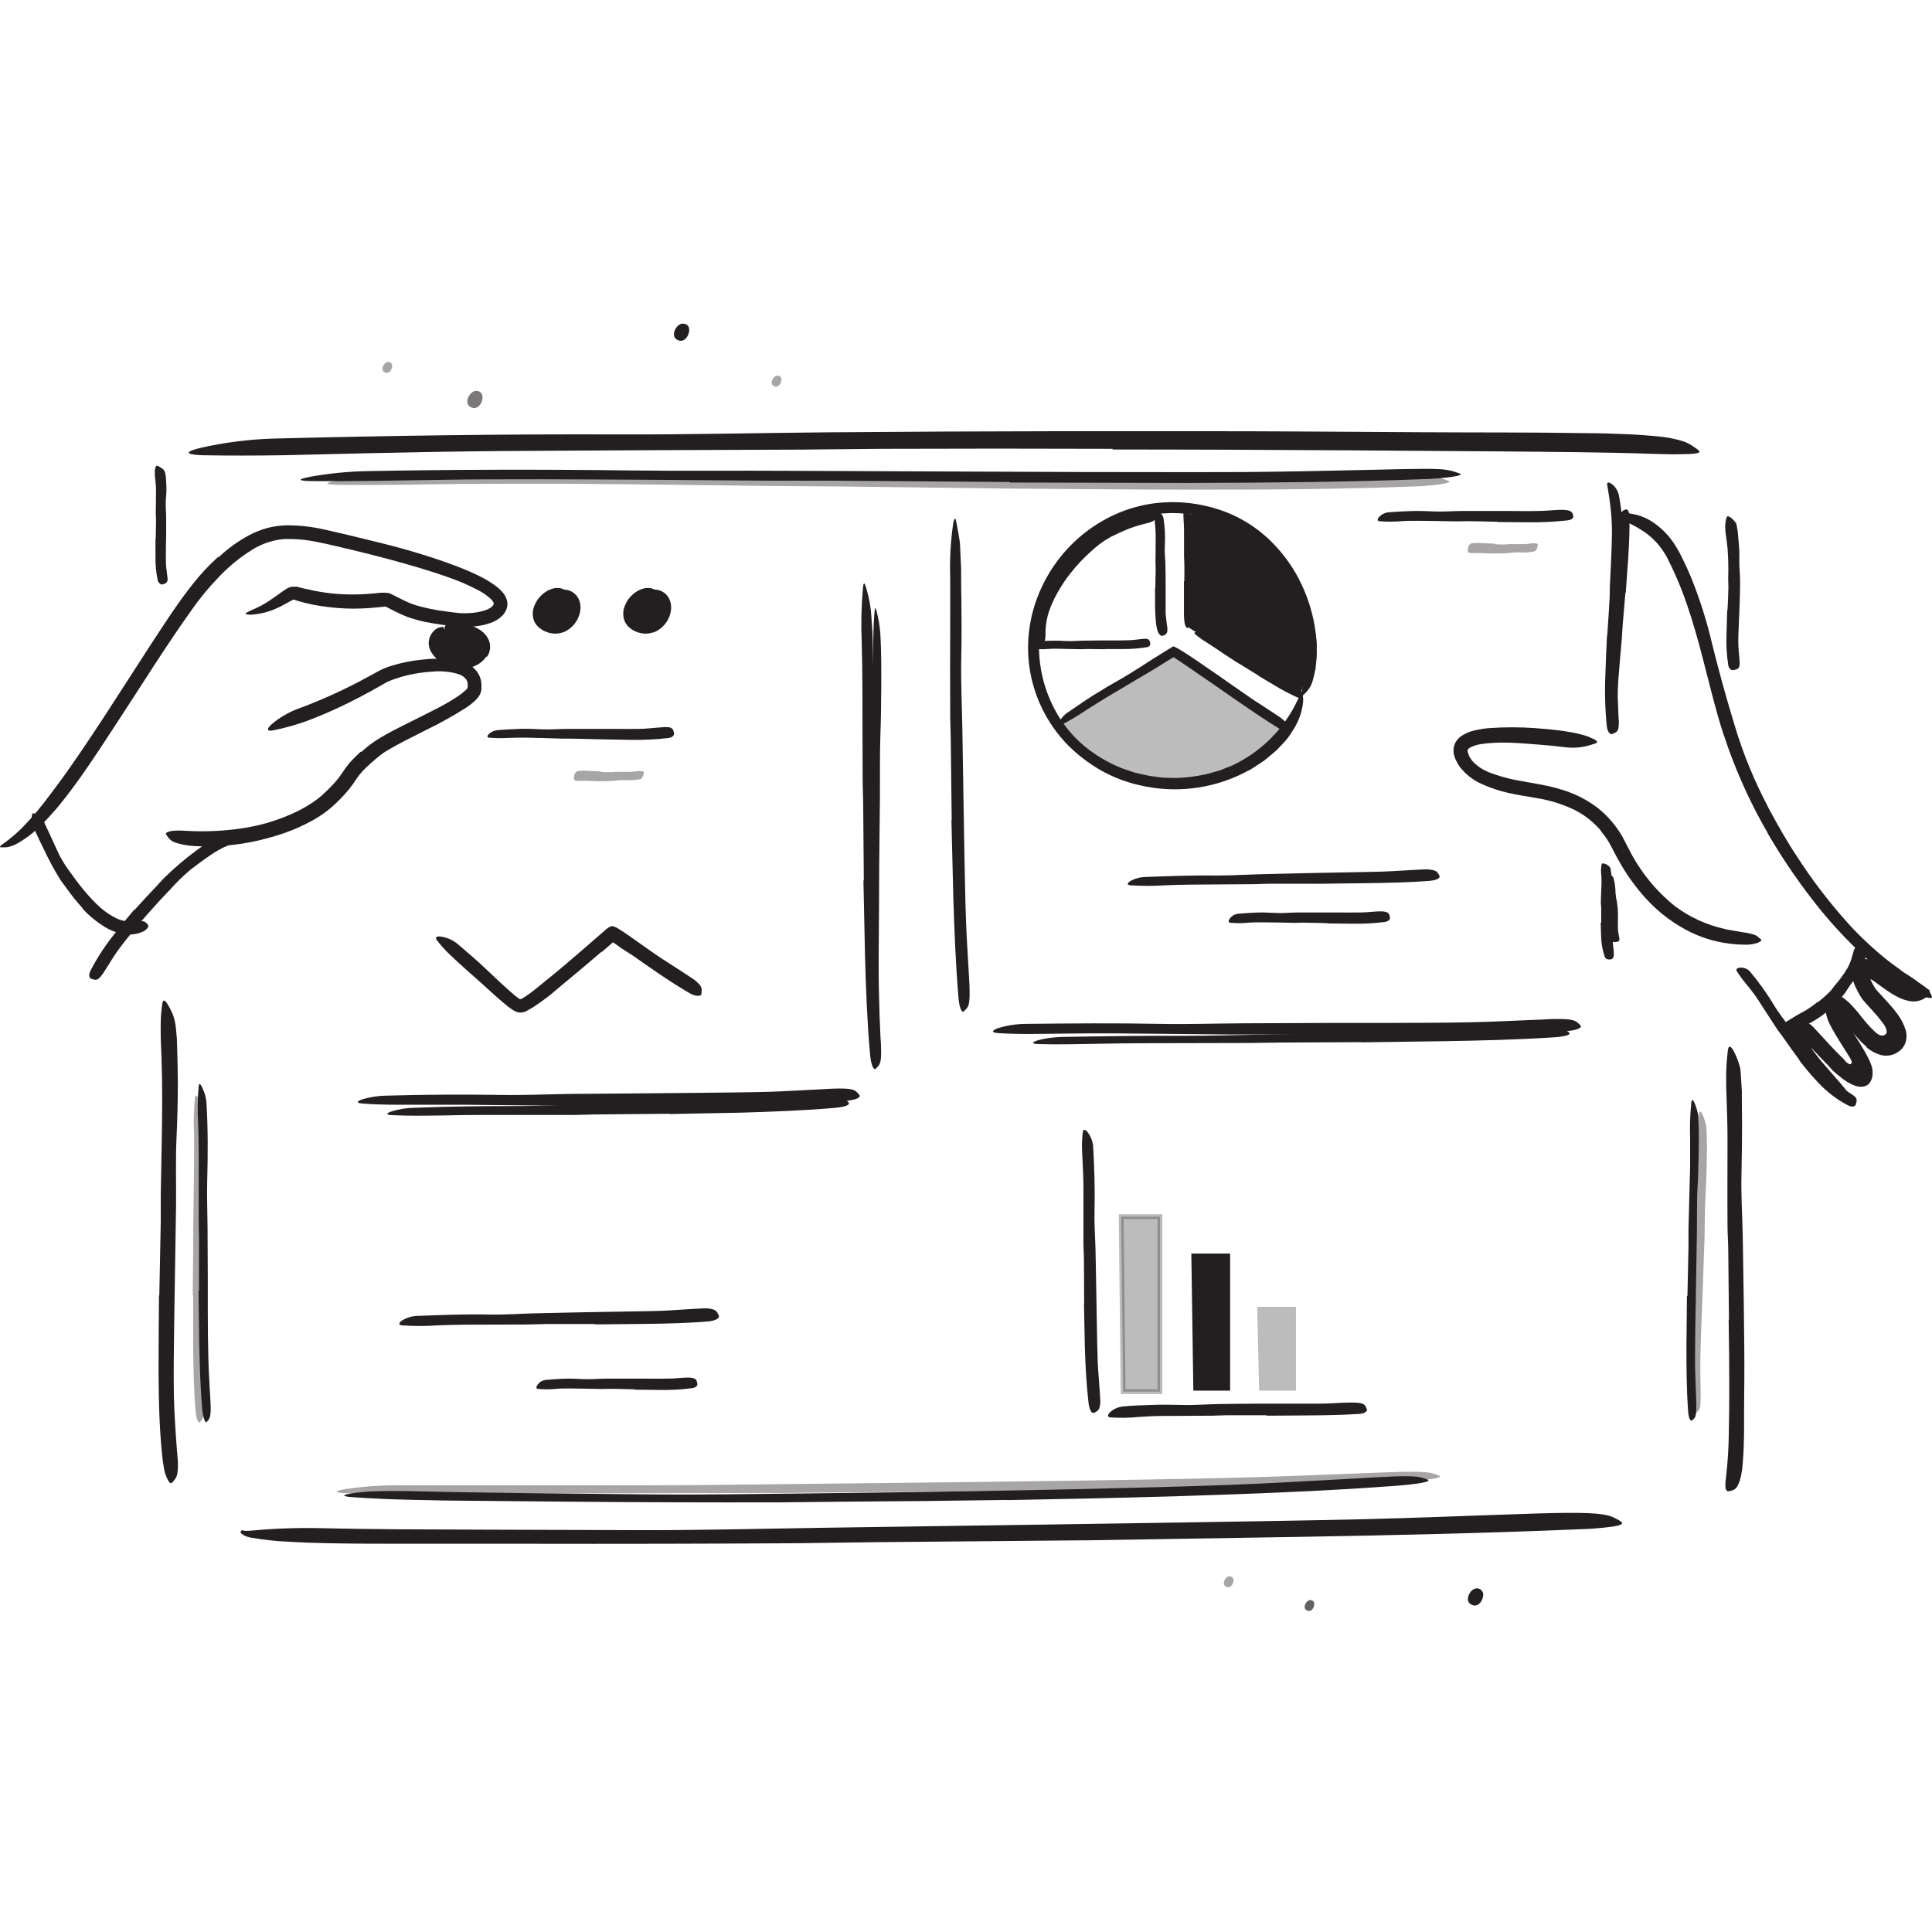 <svg width="400" height="400" viewBox="0 0 400 400" fill="none" xmlns="http://www.w3.org/2000/svg">
<path opacity="0.3" d="M218.785 150.138L242.759 134.195L266.732 151.208C266.732 151.208 239.644 175.598 218.785 150.138Z" fill="#231F20"/>
<path d="M32.983 268.228L33.282 252.961C33.282 251.105 33.282 249.249 33.282 247.4C33.392 240.856 33.558 234.32 33.581 227.784C33.581 224.882 33.542 221.964 33.44 219.085C33.392 217.245 33.259 215.389 33.267 213.54C33.267 212.612 33.267 211.684 33.306 210.756C33.345 209.828 33.471 208.9 33.566 207.979C33.723 206.815 34.116 206.957 34.706 207.917C35.092 208.557 35.437 209.221 35.736 209.906C36.092 210.831 36.319 211.799 36.413 212.785C36.483 213.729 36.617 214.673 36.641 215.617L36.719 218.456C36.767 220.344 36.806 222.239 36.822 224.135C36.822 227.926 36.727 231.725 36.547 235.539C36.334 240.109 36.499 244.852 36.452 249.516C36.368 254.644 36.287 259.772 36.208 264.901C36.161 268.047 36.111 271.193 36.059 274.339C36.004 279.113 35.917 283.919 35.996 288.654C36.067 292.335 36.318 295.945 36.578 299.555L36.775 301.915C36.88 302.962 36.864 304.017 36.727 305.061C36.636 305.61 36.388 306.121 36.012 306.532C35.881 306.703 35.736 306.864 35.579 307.011C35.335 307.184 35.076 307.011 34.792 306.461C34.363 305.69 34.075 304.848 33.943 303.975C33.644 302.331 33.495 300.664 33.353 298.997C33.212 297.329 33.125 295.622 33.038 293.923C32.889 290.51 32.842 287.065 32.826 283.612C32.826 278.484 32.881 273.332 32.921 268.196L32.983 268.228Z" fill="#231F20"/>
<path d="M32.245 111.449C32.245 110.206 32.307 108.963 32.307 107.713C32.307 107.264 32.245 106.808 32.252 106.352C32.252 104.779 32.315 103.143 32.3 101.538C32.291 100.826 32.246 100.115 32.166 99.407C32.099 98.954 32.06 98.496 32.048 98.038C32.036 97.808 32.036 97.577 32.048 97.346C32.084 97.106 32.15 96.87 32.245 96.646C32.362 96.347 32.63 96.387 33.031 96.646C33.267 96.789 33.495 96.944 33.715 97.11C33.93 97.284 34.084 97.52 34.156 97.787C34.281 98.233 34.353 98.692 34.368 99.155C34.368 99.619 34.431 100.075 34.447 100.547C34.477 101.487 34.44 102.428 34.337 103.363C34.295 104.512 34.316 105.662 34.4 106.808C34.4 108.067 34.4 109.333 34.4 110.599L34.36 112.959C34.36 114.139 34.305 115.318 34.36 116.49C34.36 117.395 34.541 118.291 34.628 119.188C34.628 119.385 34.691 119.581 34.699 119.778C34.733 120.052 34.672 120.33 34.525 120.565C34.369 120.733 34.167 120.85 33.943 120.903C33.825 120.903 33.715 120.981 33.613 121.005C33.522 121.017 33.43 121.009 33.342 120.98C33.255 120.952 33.176 120.904 33.11 120.84C32.904 120.682 32.75 120.465 32.669 120.218C32.322 118.593 32.161 116.933 32.189 115.271V111.519L32.245 111.449Z" fill="#231F20"/>
<path d="M230.372 92.926C214.437 92.868 198.504 92.868 182.575 92.926L165.145 93.091C144.653 93.149 124.167 93.246 103.686 93.382C94.601 93.461 85.462 93.634 76.44 93.83L59.042 94.247C53.238 94.334 47.433 94.365 41.636 94.247C38.003 94.058 38.49 93.461 41.542 92.721C46.576 91.578 51.711 90.933 56.872 90.794C80.53 90.204 104.181 89.85 128.052 89.945C142.32 90 157.154 89.622 171.768 89.504C187.823 89.373 203.879 89.297 219.935 89.276H249.579C264.523 89.276 279.577 89.41 294.411 89.489C305.957 89.559 317.283 89.489 328.72 89.685C331.236 89.685 333.706 89.772 336.254 89.874C338.614 89.953 340.565 90.11 342.208 90.252C342.995 90.322 343.782 90.393 344.434 90.48C345.087 90.566 345.716 90.668 346.259 90.787C347.15 90.967 348.027 91.206 348.886 91.502C349.486 91.756 350.056 92.075 350.585 92.454C351.005 92.708 351.402 92.998 351.773 93.319C352.134 93.744 351.332 93.941 349.657 94.003C348.831 94.003 347.746 94.058 346.44 94.066C345.785 94.066 345.085 94.051 344.34 94.019L341.933 93.956C331.818 93.61 321.35 93.563 310.739 93.461L278.578 93.233C262.549 93.138 246.441 93.06 230.364 93.067L230.372 92.926Z" fill="#231F20"/>
<path d="M357.962 273.222L357.82 259.112C357.82 257.397 357.679 255.682 357.663 253.968C357.616 247.912 357.663 241.855 357.663 235.799C357.663 233.109 357.569 230.411 357.482 227.745C357.403 226.036 357.369 224.321 357.38 222.601C357.408 220.881 357.526 219.164 357.734 217.457C357.852 216.387 358.316 216.529 358.859 217.457C359.19 218.054 359.476 218.674 359.716 219.313C359.865 219.699 360.007 220.1 360.133 220.564L360.314 221.248C360.314 221.484 360.369 221.72 360.384 221.972L360.55 224.583L360.628 225.889V227.194L360.675 232.433C360.675 235.925 360.636 239.433 360.557 242.956C360.432 247.164 360.73 251.545 360.817 255.855C360.885 260.575 360.959 265.315 361.037 270.076L361.132 278.838C361.179 283.266 361.132 287.71 361.092 292.114C361.092 295.544 361.132 298.91 360.864 302.339C360.793 303.126 360.762 303.842 360.628 304.62C360.542 305.226 360.413 305.825 360.243 306.414C360.133 306.832 359.969 307.234 359.755 307.609C359.634 307.864 359.457 308.088 359.236 308.264C359.015 308.44 358.757 308.563 358.481 308.624C358.264 308.695 358.04 308.74 357.812 308.757C357.482 308.757 357.301 308.419 357.238 307.9C357.21 307.589 357.21 307.275 357.238 306.964C357.238 306.602 357.317 306.178 357.372 305.706C357.707 302.749 357.894 299.777 357.93 296.802C358.001 293.719 358.025 290.573 358.025 287.411C358.025 282.692 357.985 277.973 357.899 273.253L357.962 273.222Z" fill="#231F20"/>
<path d="M357.661 126.33C357.74 124.757 357.827 123.105 357.85 121.5C357.85 120.911 357.787 120.329 357.803 119.747C357.871 117.688 357.829 115.627 357.677 113.572C357.599 112.652 357.449 111.716 357.323 110.78C357.233 110.181 357.185 109.577 357.182 108.971C357.195 108.359 357.287 107.751 357.457 107.162C357.551 106.785 357.913 106.84 358.346 107.162C358.588 107.35 358.812 107.561 359.014 107.791C359.135 107.922 359.245 108.061 359.345 108.208C359.4 108.279 359.431 108.358 359.486 108.436C359.512 108.514 359.533 108.592 359.549 108.672L359.691 109.53L359.769 109.962L359.809 110.387L359.966 112.125C360.089 113.351 360.136 114.583 360.108 115.814C360.052 117.308 360.273 118.834 360.265 120.336C360.265 121.996 360.226 123.64 360.163 125.284L360.037 128.312C359.997 129.846 359.887 131.379 359.895 132.889C359.895 134.069 360.045 135.249 360.123 136.397C360.123 136.657 360.186 136.909 360.186 137.184C360.186 138.143 360.037 138.442 359.345 138.623C359.198 138.675 359.048 138.717 358.896 138.749C358.409 138.82 357.937 138.419 357.819 137.719C357.484 135.581 357.363 133.415 357.457 131.253L357.598 126.369L357.661 126.33Z" fill="#231F20"/>
<path d="M224.66 318.904L180.953 319.297L165.01 319.509C146.275 319.619 127.542 319.656 108.812 319.619H83.887C78.586 319.619 73.277 319.619 67.96 319.509C65.302 319.454 62.635 319.368 59.977 319.21C57.286 319.103 54.606 318.814 51.954 318.345C51.212 318.251 50.511 317.948 49.933 317.472C49.891 317.433 49.858 317.386 49.836 317.333C49.814 317.28 49.804 317.223 49.807 317.165C49.822 317.1 49.855 317.041 49.901 316.992C49.996 316.922 50.067 316.851 50.122 316.804C50.177 316.756 50.185 316.717 50.193 316.733C50.2 316.749 50.263 316.898 50.491 316.929C51.042 316.969 51.595 316.956 52.143 316.89C56.786 316.455 61.45 316.287 66.112 316.387C76.887 316.639 87.694 316.654 98.525 316.694L131.103 316.796C144.143 316.859 157.719 316.497 171.058 316.3L215.104 315.663L242.192 315.254C255.862 315.026 269.603 314.837 283.178 314.515C293.725 314.263 304.06 313.807 314.498 313.477C316.794 313.406 319.044 313.304 321.364 313.264C329.953 313.099 332.721 313.374 334.554 314.405C334.978 314.601 335.376 314.846 335.742 315.136C336.111 315.545 335.459 315.821 333.917 316.064C331.569 316.377 329.206 316.564 326.838 316.623C308.229 317.409 288.566 317.865 268.824 318.196L224.731 318.912L224.66 318.904Z" fill="#231F20"/>
<path d="M178.844 182.299L178.719 166.938C178.719 165.074 178.609 163.21 178.601 161.338L178.546 141.596C178.546 138.67 178.475 135.737 178.404 132.842C178.246 129.102 178.335 125.355 178.671 121.626C178.797 120.439 179.01 120.643 179.309 121.626C179.792 123.229 180.132 124.871 180.323 126.534L180.528 129.374L180.622 130.797L180.669 132.221C180.709 134.124 180.756 136.02 180.803 137.923C180.882 141.73 180.905 145.545 180.803 149.375C180.724 153.961 180.96 158.727 181.031 163.415C181.11 168.569 181.183 173.726 181.251 178.886C181.298 182.032 181.343 185.204 181.385 188.403C181.471 193.208 181.519 198.038 181.676 202.804C181.794 206.509 182.061 210.142 182.258 213.815C182.258 214.602 182.368 215.388 182.392 216.23C182.502 219.242 182.392 220.226 181.684 220.878C181.559 221.033 181.419 221.175 181.267 221.303C180.827 221.586 180.3 220.375 180.127 218.157C179.537 211.621 179.277 204.715 179.088 197.786C178.978 192.634 178.868 187.459 178.766 182.291L178.844 182.299Z" fill="#231F20"/>
<path d="M197.039 169.801L196.858 154.212C196.858 152.317 196.748 150.421 196.732 148.526C196.7 141.84 196.7 135.157 196.732 128.477C196.732 125.512 196.732 122.531 196.732 119.582C196.602 115.774 196.818 111.962 197.377 108.193C197.684 106.958 197.857 107.249 198.022 108.24C198.132 108.751 198.25 109.451 198.415 110.308L198.643 111.693L198.745 112.479L198.785 113.266L198.911 116.144L198.989 117.584V119.023C198.989 120.947 199.01 122.874 199.052 124.804C199.091 128.658 199.107 132.528 199.013 136.421C198.918 141.069 199.154 145.907 199.241 150.665C199.32 155.909 199.403 161.152 199.493 166.396L199.658 176.054C199.76 180.931 199.831 185.831 200.004 190.668C200.138 194.435 200.405 198.116 200.602 201.837C200.641 202.623 200.704 203.457 200.727 204.283C200.814 207.358 200.672 208.349 199.941 209.002C199.807 209.153 199.662 209.295 199.508 209.427C199.06 209.694 198.572 208.475 198.415 206.241C197.872 199.627 197.581 192.619 197.369 185.579C197.243 180.357 197.109 175.103 196.984 169.849L197.039 169.801Z" fill="#231F20"/>
<path d="M137.679 228.925L121.807 228.885C119.872 228.885 117.945 228.964 116.018 228.94L95.568 228.72C92.548 228.72 89.512 228.72 86.515 228.72C82.661 228.72 78.799 228.799 74.938 228.461C73.734 228.366 73.915 227.996 74.938 227.627C76.59 227.12 78.306 226.856 80.034 226.84C87.9 226.612 95.718 226.581 103.63 226.691C108.349 226.769 113.297 226.557 118.142 226.486L134.132 226.36L143.971 226.266C148.934 226.211 153.929 226.18 158.852 226.054C162.691 225.951 166.442 225.684 170.233 225.511C171.067 225.472 171.877 225.401 172.727 225.385C175.873 225.299 176.872 225.495 177.525 226.242C177.685 226.399 177.83 226.57 177.957 226.754C178.217 227.336 176.982 227.776 174.717 227.965C167.968 228.523 160.827 228.752 153.653 228.862L137.64 228.987L137.679 228.925Z" fill="#231F20"/>
<path d="M280.024 214.311L261.431 214.177H254.651L230.74 213.949C227.209 213.949 223.661 213.949 220.146 213.996C215.631 214.036 211.124 214.193 206.578 213.886C205.147 213.784 205.39 213.32 206.578 212.887C208.507 212.283 210.518 211.978 212.54 211.983C221.727 211.88 230.929 211.802 240.202 211.983C245.755 212.093 251.528 211.904 257.199 211.865L275.926 211.786H287.457C293.269 211.747 299.113 211.786 304.886 211.637C309.377 211.55 313.774 211.298 318.21 211.125C319.185 211.125 320.145 211.015 321.128 210.992C324.778 210.897 325.957 211.086 326.736 211.825C326.93 211.973 327.104 212.145 327.255 212.337C327.609 212.911 326.123 213.391 323.456 213.579C315.536 214.13 307.167 214.264 298.775 214.366L280.016 214.421L280.024 214.311Z" fill="#231F20"/>
<path d="M332.762 131.615C332.942 128.957 333.123 126.298 333.265 123.64C333.312 122.672 333.265 121.697 333.336 120.73C333.524 117.316 333.674 113.903 333.737 110.505C333.737 108.995 333.69 107.477 333.54 105.99C333.359 104.095 333.068 102.191 332.754 100.429C332.651 99.871 332.99 99.753 333.54 100.099C333.9 100.337 334.217 100.635 334.476 100.98C334.795 101.433 335.029 101.939 335.168 102.474C335.549 104.474 335.788 106.498 335.884 108.531C335.939 109.537 335.971 110.536 335.963 111.543C335.955 112.55 335.963 113.549 335.868 114.556C335.711 116.954 335.813 119.448 335.742 121.894C335.664 124.584 335.538 127.274 335.42 129.956L335.184 134.919C335.074 137.412 334.924 139.929 334.901 142.414C334.901 144.341 335.019 146.237 335.09 148.148C335.09 148.565 335.153 148.974 335.16 149.399C335.16 150.972 335.003 151.467 334.264 151.758C334.115 151.843 333.96 151.917 333.8 151.979C333.312 152.12 332.785 151.467 332.667 150.319C332.312 146.781 332.215 143.222 332.376 139.669C332.455 136.979 332.573 134.29 332.714 131.6L332.762 131.615Z" fill="#231F20"/>
<path d="M229.694 109.608C225.837 111.756 222.53 114.769 220.032 118.41C217.535 122.051 215.915 126.221 215.301 130.593C214.59 136.655 215.894 142.783 219.013 148.03C220.479 150.472 222.339 152.654 224.519 154.488C226.734 156.3 229.2 157.781 231.841 158.884C232.494 159.175 233.194 159.356 233.863 159.6L234.885 159.946L235.939 160.19C236.639 160.339 237.331 160.528 238.039 160.646L240.194 160.937C240.828 161.013 241.467 161.05 242.105 161.047C242.742 161.047 243.387 161.11 244.025 161.047C245.306 160.996 246.583 160.862 247.847 160.646C248.476 160.528 249.106 160.434 249.727 160.3L251.575 159.781L252.488 159.521L253.376 159.167L255.146 158.467C258.087 157.087 260.766 155.208 263.066 152.915C263.609 152.317 264.199 151.766 264.71 151.137L266.173 149.21C267.118 147.897 267.935 146.495 268.611 145.026C269.044 144.113 269.335 143.744 269.547 143.854C269.76 143.964 269.87 144.538 269.783 145.474C269.643 146.756 269.303 148.009 268.777 149.186C268.428 149.979 268.007 150.737 267.518 151.452C267.017 152.303 266.42 153.094 265.741 153.811L264.805 154.794C264.507 155.136 264.181 155.452 263.829 155.738L261.745 157.469L259.48 158.963C259.104 159.214 258.71 159.435 258.3 159.624L257.097 160.245C250.568 163.404 243.155 164.236 236.088 162.605C232.566 161.841 229.217 160.431 226.21 158.444C224.399 157.253 222.713 155.882 221.176 154.354C216.509 149.616 213.612 143.418 212.972 136.799C212.535 131.994 213.289 127.156 215.167 122.712C217.021 118.284 219.874 114.346 223.504 111.205C225.737 109.284 228.235 107.695 230.921 106.486C233.613 105.276 236.476 104.488 239.408 104.15C243.83 103.659 248.307 104.137 252.527 105.55C256.741 106.958 260.551 109.365 263.633 112.566C266.007 114.997 267.961 117.807 269.414 120.879C270.878 123.935 271.865 127.198 272.34 130.554C272.426 131.301 272.505 132.04 272.591 132.779C272.678 133.519 272.591 134.266 272.631 135.021C272.64 135.668 272.604 136.314 272.52 136.956C272.458 137.538 272.403 138.062 272.355 138.529C272.167 139.489 271.97 140.251 271.789 140.889C271.656 141.404 271.446 141.897 271.168 142.351C270.823 142.917 270.387 143.422 269.878 143.846C269.579 144.019 269.492 143.531 269.61 142.564C269.65 142.076 269.791 141.478 269.893 140.755C269.996 140.031 270.09 139.182 270.224 138.238C270.773 132.459 269.699 126.641 267.125 121.438C264.585 116.105 260.366 111.754 255.115 109.05C251.139 107.139 246.775 106.175 242.365 106.234C237.954 106.304 233.63 107.469 229.781 109.624L229.694 109.608Z" fill="#231F20"/>
<path d="M239.195 121.65C239.195 120.344 239.266 119.031 239.274 117.717C239.274 117.238 239.219 116.758 239.227 116.278C239.227 114.595 239.29 112.896 239.274 111.205C239.274 110.418 239.235 109.703 239.18 108.963C239.045 108.013 239.016 107.05 239.093 106.093C239.14 105.786 239.534 105.802 239.95 106.03C240.186 106.149 240.393 106.32 240.555 106.53C240.717 106.739 240.83 106.982 240.886 107.241C241.191 109.181 241.283 111.148 241.162 113.108C241.083 114.296 241.248 115.515 241.28 116.719C241.319 118.048 241.327 119.377 241.335 120.706V123.184C241.335 124.419 241.335 125.661 241.335 126.888C241.374 127.848 241.539 128.776 241.649 129.72C241.687 129.925 241.705 130.133 241.704 130.341C241.7 130.507 241.684 130.673 241.657 130.837C241.619 130.956 241.56 131.068 241.484 131.167C241.349 131.34 241.165 131.468 240.957 131.537C240.86 131.579 240.76 131.616 240.658 131.647C240.359 131.718 240.029 131.403 239.738 130.86C239.471 130.027 239.315 129.162 239.274 128.288C239.195 127.423 239.164 126.542 239.14 125.653C239.14 124.34 239.14 123.019 239.14 121.721L239.195 121.65Z" fill="#231F20"/>
<path d="M245.197 120.368C245.197 119.102 245.244 117.835 245.197 116.561C245.197 116.097 245.142 115.633 245.142 115.169V110.245C245.142 109.514 245.142 108.782 245.079 108.059C244.992 107.13 244.992 106.195 245.079 105.267C245.149 104.685 246.266 105.4 246.368 106.454C246.558 108.338 246.621 110.233 246.557 112.125C246.51 113.266 246.652 114.485 246.699 115.617C246.738 116.907 246.77 118.197 246.77 119.487V121.847C246.77 123.05 246.722 124.253 246.691 125.449C246.691 126.377 246.754 127.289 246.77 128.217C246.785 128.419 246.785 128.622 246.77 128.823C246.767 129.101 246.688 129.373 246.542 129.61C246.442 129.759 246.295 129.87 246.125 129.924C246.052 129.962 245.976 129.991 245.897 130.011C245.676 130.066 245.456 129.735 245.291 129.177C245.161 128.355 245.106 127.523 245.126 126.692C245.126 125.85 245.126 125.001 245.126 124.151C245.126 122.885 245.126 121.611 245.126 120.336L245.197 120.368Z" fill="#231F20"/>
<path d="M228.765 134.415L225.061 134.376C224.612 134.376 224.164 134.423 223.708 134.415L218.926 134.313C218.218 134.313 217.51 134.313 216.81 134.368C215.906 134.451 214.995 134.427 214.096 134.297C213.813 134.242 213.853 133.92 214.096 133.581C214.229 133.377 214.402 133.201 214.605 133.066C214.808 132.931 215.036 132.839 215.276 132.795C216.182 132.694 217.094 132.644 218.005 132.646C218.926 132.646 219.838 132.646 220.766 132.716C221.875 132.787 223.023 132.669 224.156 132.638L227.892 132.598H230.197C231.361 132.598 232.556 132.598 233.689 132.551C234.585 132.551 235.466 132.378 236.363 132.299C236.56 132.299 236.748 132.244 236.953 132.244C237.684 132.244 237.92 132.355 238.062 132.874C238.098 132.987 238.127 133.103 238.148 133.22C238.211 133.613 237.905 133.943 237.362 134.006C235.752 134.266 234.124 134.389 232.493 134.376H228.773L228.765 134.415Z" fill="#231F20"/>
<path d="M260.573 139.882L257.191 137.79C256.774 137.538 256.35 137.31 255.941 137.05C254.501 136.122 253.078 135.17 251.662 134.211C251.033 133.786 250.388 133.361 249.751 132.96C248.914 132.464 248.124 131.893 247.391 131.254C246.943 130.852 248.123 130.538 249.051 131.104C250.71 132.119 252.378 133.11 253.998 134.25C254.965 134.935 256.082 135.461 257.144 136.059C258.308 136.712 259.457 137.396 260.605 138.073L262.728 139.323C263.806 139.945 264.876 140.605 265.953 141.211C266.795 141.691 267.66 142.084 268.509 142.532C268.698 142.627 268.887 142.713 269.068 142.823C269.744 143.232 269.894 143.46 269.784 143.925C269.784 144.027 269.744 144.145 269.713 144.239C269.587 144.562 269.154 144.632 268.627 144.404C267.035 143.687 265.488 142.872 263.995 141.966L260.573 139.929V139.882Z" fill="#231F20"/>
<path d="M247.801 139.323L244.199 136.861C243.9 136.657 243.601 136.46 243.302 136.279L243.074 136.13C243.074 136.13 243.011 136.075 242.98 136.075C242.944 136.089 242.909 136.107 242.878 136.13L242.555 136.319L241.611 136.885C240.699 137.435 239.81 138.033 238.89 138.576L229.184 144.333C227.761 145.199 226.337 146.103 224.937 146.984C223.173 148.187 221.334 149.278 219.431 150.248C218.826 150.539 218.771 150.248 219.085 149.705C219.299 149.339 219.544 148.992 219.817 148.667C220.169 148.22 220.588 147.83 221.059 147.511C222.861 146.276 224.646 145.033 226.494 143.869C228.343 142.705 230.222 141.604 232.134 140.527C234.415 139.237 236.672 137.687 238.953 136.264L240.833 135.099L241.769 134.517L242.484 134.077L242.87 133.865L242.964 133.81L243.059 133.857L243.263 133.959C243.523 134.093 243.79 134.219 244.05 134.368L244.577 134.683C244.907 134.879 245.214 135.092 245.528 135.288C246.157 135.689 246.771 136.075 247.392 136.515L251.899 139.606L258.671 144.325C260.425 145.537 262.211 146.622 263.965 147.802C264.35 148.069 264.751 148.313 265.121 148.588C265.631 148.954 266.089 149.388 266.481 149.878C266.682 150.168 266.771 150.52 266.733 150.869C266.742 150.998 266.742 151.126 266.733 151.255C266.686 151.42 266.481 151.428 266.127 151.373C265.648 151.272 265.192 151.083 264.783 150.814C261.636 148.887 258.372 146.63 255.116 144.381C252.701 142.713 250.279 141.006 247.841 139.362L247.801 139.323Z" fill="#231F20"/>
<path d="M273.033 182.96H263.162C261.966 182.96 260.802 183.054 259.567 183.062L246.873 183.149C244.993 183.149 243.105 183.227 241.249 183.29C238.845 183.455 236.433 183.455 234.029 183.29C233.242 183.219 233.399 182.81 234.029 182.409C234.995 181.881 236.074 181.592 237.175 181.568C242.028 181.395 246.904 181.19 251.836 181.269C254.777 181.269 257.845 181.088 260.849 181.001L270.791 180.765L276.918 180.647L286.175 180.459C288.535 180.38 290.895 180.183 293.254 180.081C293.781 180.081 294.292 180.01 294.827 180.003C295.526 179.955 296.228 180.024 296.904 180.207C297.092 180.257 297.267 180.345 297.42 180.465C297.573 180.586 297.7 180.736 297.793 180.907C297.891 181.048 297.975 181.198 298.044 181.355C298.201 181.843 297.391 182.236 295.991 182.378C291.823 182.692 287.402 182.795 282.959 182.85L273.017 182.976L273.033 182.96Z" fill="#231F20"/>
<path d="M123.182 274.126H113.076C111.849 274.126 110.622 274.221 109.395 274.221L96.385 274.26C94.466 274.26 92.531 274.331 90.62 274.402C88.156 274.579 85.683 274.579 83.219 274.402C82.432 274.323 82.582 273.859 83.219 273.411C84.187 272.809 85.297 272.475 86.436 272.443C91.407 272.262 96.409 272.05 101.459 272.168C104.471 272.223 107.609 271.987 110.692 271.908L120.917 271.688L127.209 271.578C130.356 271.515 133.557 271.499 136.703 271.397C139.141 271.319 141.54 271.09 143.97 270.972C144.505 270.972 145.032 270.894 145.543 270.886C146.261 270.829 146.984 270.904 147.675 271.106C147.873 271.167 148.056 271.269 148.213 271.404C148.37 271.539 148.498 271.706 148.587 271.893C148.685 272.053 148.769 272.221 148.839 272.396C148.996 272.962 148.163 273.411 146.731 273.576C142.468 273.946 137.946 274.048 133.36 274.103L123.175 274.205L123.182 274.126Z" fill="#231F20"/>
<path d="M274.864 191.14C273.166 191.085 271.459 191.045 269.76 191.022C269.139 191.022 268.517 191.077 267.896 191.061C265.709 191.022 263.515 190.959 261.32 190.959C260.345 190.959 259.37 190.959 258.402 191.038C257.158 191.167 255.903 191.167 254.659 191.038C254.265 190.975 254.328 190.558 254.659 190.133C254.849 189.874 255.09 189.657 255.367 189.495C255.645 189.332 255.952 189.228 256.271 189.189C257.522 189.087 258.78 188.993 260.046 188.938C261.313 188.882 262.587 188.938 263.869 189.008C265.403 189.111 267.015 188.938 268.549 188.914C270.263 188.914 271.986 188.914 273.708 188.914H276.854C278.427 188.914 280.071 188.953 281.668 188.914C282.911 188.914 284.13 188.741 285.373 188.694C285.648 188.678 285.923 188.678 286.198 188.694C287.237 188.78 287.559 189.008 287.701 189.598C287.741 189.729 287.77 189.863 287.787 189.999C287.826 190.448 287.37 190.786 286.662 190.888C284.449 191.175 282.216 191.293 279.985 191.242C278.278 191.242 276.563 191.195 274.849 191.187L274.864 191.14Z" fill="#231F20"/>
<path d="M131.544 287.655C129.845 287.6 128.139 287.552 126.44 287.537C125.818 287.537 125.197 287.584 124.576 287.576C122.389 287.537 120.195 287.474 118 287.466C117.025 287.466 116.05 287.466 115.082 287.552C113.837 287.678 112.583 287.678 111.338 287.552C110.945 287.49 111.008 287.073 111.338 286.64C111.525 286.387 111.76 286.174 112.03 286.013C112.3 285.853 112.6 285.748 112.911 285.704C114.162 285.594 115.42 285.5 116.687 285.452C117.953 285.405 119.227 285.452 120.509 285.523C122.043 285.618 123.655 285.452 125.189 285.429C126.904 285.429 128.626 285.429 130.349 285.429H133.495C135.068 285.429 136.712 285.468 138.308 285.429C139.551 285.429 140.77 285.264 142.013 285.216C142.275 285.202 142.537 285.202 142.799 285.216C143.838 285.303 144.168 285.531 144.302 286.121C144.342 286.255 144.371 286.391 144.388 286.53C144.428 286.97 143.971 287.317 143.263 287.411C141.05 287.697 138.818 287.818 136.586 287.773C134.879 287.773 133.164 287.718 131.45 287.718L131.544 287.655Z" fill="#231F20"/>
<path d="M310.031 108.027C307.971 107.972 305.91 107.925 303.841 107.902C303.094 107.902 302.339 107.957 301.584 107.941C298.933 107.902 296.275 107.831 293.624 107.823C292.444 107.823 291.265 107.823 290.093 107.909C288.585 108.035 287.07 108.035 285.562 107.909C285.09 107.854 285.161 107.43 285.562 107.005C286.078 106.461 286.774 106.125 287.521 106.061C289.047 105.951 290.58 105.857 292.114 105.809C293.648 105.762 295.189 105.809 296.739 105.88C298.587 105.982 300.514 105.817 302.402 105.794H308.647H312.493C314.436 105.794 316.426 105.841 318.321 105.794C319.816 105.794 321.294 105.621 322.797 105.566C323.127 105.566 323.449 105.526 323.788 105.566C325.03 105.636 325.447 105.888 325.628 106.478C325.677 106.609 325.717 106.743 325.746 106.879C325.801 107.327 325.258 107.666 324.409 107.752C321.708 108.044 318.992 108.17 316.276 108.13L310.055 108.082L310.031 108.027Z" fill="#231F20"/>
<g opacity="0.4">
<path d="M309.481 112.676C310.197 112.723 310.921 112.731 311.652 112.723C311.92 112.723 312.187 112.652 312.439 112.652H315.317C315.743 112.647 316.169 112.618 316.591 112.565C317.138 112.444 317.705 112.444 318.251 112.565C318.424 112.613 318.393 112.998 318.251 113.391C318.109 113.785 317.874 114.178 317.583 114.178C316.52 114.375 315.436 114.433 314.358 114.351C313.681 114.349 313.005 114.401 312.336 114.508C311.589 114.555 310.826 114.579 310.071 114.595H308.663C307.948 114.595 307.232 114.516 306.508 114.5C305.95 114.5 305.383 114.547 304.794 114.5C304.663 114.512 304.531 114.512 304.4 114.5C303.921 114.414 303.834 114.154 303.928 113.612C303.928 113.494 303.928 113.376 303.991 113.265C304.032 113.085 304.118 112.917 304.242 112.779C304.366 112.642 304.523 112.538 304.699 112.479C305.58 112.389 306.469 112.389 307.35 112.479C308.034 112.479 308.734 112.565 309.458 112.558L309.481 112.676Z" fill="#231F20"/>
</g>
<g opacity="0.4">
<path d="M124.395 159.828C125.111 159.875 125.842 159.883 126.574 159.875C126.841 159.875 127.101 159.804 127.36 159.804H130.239C130.668 159.799 131.096 159.77 131.521 159.718C132.065 159.596 132.629 159.596 133.173 159.718C133.346 159.765 133.322 160.15 133.173 160.544C133.023 160.937 132.795 161.33 132.504 161.33C131.444 161.526 130.363 161.587 129.287 161.511C128.608 161.503 127.929 161.553 127.258 161.66C126.472 161.708 125.756 161.731 124.993 161.747H123.585C122.869 161.747 122.154 161.668 121.438 161.653C120.879 161.653 120.305 161.708 119.723 161.653C119.592 161.665 119.461 161.665 119.33 161.653C118.842 161.566 118.756 161.307 118.85 160.764C118.85 160.646 118.85 160.528 118.913 160.418C118.956 160.238 119.044 160.072 119.167 159.935C119.291 159.797 119.447 159.693 119.621 159.631C120.502 159.541 121.39 159.541 122.272 159.631C122.964 159.631 123.664 159.718 124.379 159.71L124.395 159.828Z" fill="#231F20"/>
</g>
<path d="M117.403 123.443C113.556 119.951 108.554 127.691 113.242 129.61C118.173 131.631 121.382 122.979 115.421 123.192" fill="#231F20"/>
<path d="M116.544 130.923C115.723 131.208 114.839 131.265 113.988 131.088C113.171 130.925 112.406 130.569 111.754 130.05C111.23 129.657 110.818 129.134 110.559 128.532C110.19 127.51 110.221 126.386 110.645 125.386C110.991 124.492 111.553 123.697 112.281 123.074C112.916 122.485 113.686 122.061 114.523 121.839C115.092 121.689 115.691 121.689 116.261 121.839C116.814 121.992 117.302 122.321 117.653 122.775C117.873 123.05 117.504 123.325 117.04 123.561C116.643 123.77 116.211 123.904 115.765 123.955C115.242 123.863 114.704 123.969 114.255 124.253C113.659 124.622 113.143 125.106 112.737 125.677C112.491 126.037 112.357 126.461 112.352 126.896C112.342 127.275 112.447 127.647 112.651 127.966C112.934 128.342 113.31 128.639 113.74 128.829C114.171 129.019 114.644 129.095 115.113 129.051C115.739 128.978 116.325 128.702 116.78 128.265C117.155 127.94 117.454 127.537 117.656 127.085C117.858 126.632 117.959 126.141 117.952 125.646C117.929 125.316 117.793 125.005 117.567 124.765C117.345 124.566 117.073 124.433 116.78 124.379L116.379 124.316C115.852 124.214 115.655 124.135 115.498 123.475C115.498 123.333 115.411 123.199 115.388 123.081C115.372 122.955 115.383 122.827 115.422 122.706C115.46 122.584 115.525 122.473 115.611 122.379C115.697 122.286 115.803 122.212 115.921 122.164C116.038 122.115 116.165 122.093 116.292 122.098C116.864 122.027 117.445 122.097 117.983 122.303C118.625 122.558 119.174 123.002 119.556 123.577C119.93 124.151 120.144 124.813 120.178 125.496C120.21 126.106 120.13 126.716 119.942 127.297C119.686 128.115 119.251 128.864 118.668 129.492C118.082 130.142 117.348 130.641 116.528 130.947L116.544 130.923Z" fill="#231F20"/>
<path d="M136.09 123.443C132.244 119.951 127.242 127.691 131.929 129.61C136.861 131.631 140.07 122.979 134.108 123.192" fill="#231F20"/>
<path d="M135.241 130.923C134.416 131.208 133.531 131.265 132.677 131.088C131.86 130.925 131.094 130.569 130.443 130.05C129.933 129.654 129.537 129.13 129.295 128.532C128.923 127.511 128.951 126.387 129.373 125.386C129.719 124.492 130.281 123.697 131.009 123.074C131.644 122.485 132.414 122.061 133.251 121.839C133.821 121.689 134.419 121.689 134.989 121.839C135.542 121.992 136.03 122.321 136.381 122.775C136.601 123.05 136.232 123.325 135.768 123.561C135.371 123.77 134.939 123.904 134.494 123.955C133.971 123.863 133.432 123.969 132.983 124.253C132.389 124.62 131.875 125.105 131.473 125.677C131.222 126.034 131.084 126.459 131.08 126.896C131.071 127.275 131.175 127.647 131.379 127.966C131.664 128.342 132.04 128.64 132.473 128.83C132.905 129.02 133.379 129.096 133.849 129.051C134.472 128.976 135.055 128.7 135.508 128.265C135.883 127.94 136.182 127.537 136.384 127.085C136.587 126.632 136.688 126.141 136.68 125.646C136.665 125.314 136.527 125.001 136.295 124.765C136.084 124.573 135.826 124.44 135.547 124.379L135.146 124.316C134.627 124.214 134.423 124.135 134.265 123.475C134.265 123.333 134.179 123.199 134.155 123.081C134.139 122.955 134.151 122.827 134.189 122.706C134.228 122.584 134.293 122.473 134.379 122.379C134.465 122.286 134.571 122.212 134.688 122.164C134.806 122.115 134.933 122.093 135.06 122.098C135.632 122.027 136.212 122.097 136.751 122.303C137.393 122.558 137.941 123.002 138.324 123.577C138.697 124.151 138.911 124.813 138.945 125.496C138.977 126.106 138.897 126.716 138.709 127.297C138.454 128.115 138.018 128.864 137.435 129.492C136.85 130.142 136.116 130.641 135.296 130.947L135.241 130.923Z" fill="#231F20"/>
<path d="M74.779 155.699C75.408 155.14 75.982 154.669 76.666 154.126C77.354 153.611 78.071 153.135 78.814 152.702C80.221 151.868 81.629 151.129 83.037 150.421C85.853 148.982 88.669 147.637 91.39 146.198C92.381 145.663 93.341 145.104 94.253 144.514C95.104 143.997 95.895 143.388 96.613 142.698C96.778 142.485 96.801 142.477 96.825 142.359C96.849 142.241 96.825 142.06 96.825 141.927C96.833 141.772 96.833 141.617 96.825 141.463C96.788 141.182 96.688 140.913 96.534 140.676C96.121 140.143 95.552 139.752 94.906 139.559C93.23 139.07 91.479 138.891 89.738 139.032C87.899 139.135 86.073 139.398 84.28 139.819C83.383 140.035 82.499 140.298 81.629 140.605C81.205 140.755 80.78 140.92 80.387 141.093L79.828 141.376L79.215 141.73C76.069 143.539 72.875 145.238 69.619 146.725C67.519 147.684 65.395 148.589 63.232 149.375C61.057 150.142 58.831 150.754 56.571 151.208C55.163 151.491 55.21 150.885 56.193 149.981C57.762 148.65 59.54 147.587 61.455 146.835C65.734 145.263 69.911 143.424 73.961 141.329C74.975 140.802 75.974 140.267 76.981 139.709L78.554 138.844C79.15 138.535 79.767 138.272 80.402 138.057C82.737 137.279 85.155 136.775 87.607 136.555C89.963 136.27 92.347 136.331 94.686 136.736C95.326 136.877 95.951 137.082 96.55 137.349C97.216 137.637 97.822 138.048 98.335 138.56C98.888 139.122 99.288 139.815 99.499 140.574L99.625 141.132L99.672 141.691C99.692 141.869 99.692 142.048 99.672 142.226V142.823C99.62 143.092 99.544 143.355 99.444 143.61C99.34 143.848 99.208 144.072 99.051 144.278C98.929 144.45 98.795 144.613 98.65 144.766C98.523 144.912 98.387 145.049 98.241 145.175C97.722 145.65 97.168 146.084 96.581 146.473C93.876 148.198 91.071 149.761 88.181 151.153C85.373 152.584 82.518 153.953 79.922 155.534C79.521 155.785 79.136 156.037 78.782 156.32C78.428 156.603 78.074 156.887 77.712 157.193C76.981 157.807 76.281 158.436 75.62 159.089C74.966 159.72 74.379 160.415 73.866 161.165C73.329 162.009 72.744 162.82 72.112 163.596C71.132 164.745 70.081 165.833 68.966 166.852C67.816 167.875 66.567 168.782 65.238 169.558C62.619 171.062 59.831 172.25 56.932 173.097C52.524 174.453 47.945 175.173 43.333 175.236C42.326 175.236 41.328 175.236 40.305 175.173C38.97 175.109 37.648 174.873 36.372 174.473C35.735 174.284 35.181 173.885 34.799 173.341C34.642 173.155 34.502 172.955 34.383 172.743C34.147 172.169 35.735 171.823 38.315 172.004C42.255 172.244 46.208 172.075 50.113 171.5C54.053 170.918 57.882 169.743 61.471 168.016C62.782 167.377 64.039 166.632 65.23 165.79C65.513 165.578 65.804 165.373 66.08 165.153C66.355 164.933 66.599 164.728 66.866 164.469C67.425 163.95 67.975 163.43 68.494 162.896C69.002 162.384 69.482 161.845 69.934 161.283C70.374 160.741 70.72 160.182 71.224 159.474C71.721 158.732 72.278 158.032 72.891 157.382C73.489 156.745 74.102 156.155 74.716 155.612L74.779 155.699Z" fill="#231F20"/>
<path d="M45.23 115.389C47.151 113.586 49.298 112.039 51.617 110.788C52.829 110.15 54.108 109.649 55.431 109.294C56.763 108.951 58.131 108.771 59.505 108.759C62.105 108.763 64.696 109.061 67.229 109.648C69.715 110.19 72.074 110.764 74.504 111.354C78.02 112.22 81.583 113.053 85.036 114.076C88.111 114.98 91.171 115.956 94.199 117.104C95.709 117.67 97.212 118.292 98.69 118.999C100.239 119.7 101.699 120.582 103.04 121.626C103.406 121.924 103.743 122.256 104.046 122.617C104.411 123.035 104.694 123.518 104.88 124.041C105.096 124.652 105.113 125.316 104.927 125.937C104.741 126.492 104.438 127.002 104.039 127.431C103.345 128.126 102.5 128.651 101.569 128.965C100.746 129.262 99.895 129.473 99.028 129.594C97.357 129.852 95.658 129.879 93.979 129.673C92.406 129.484 90.833 129.271 89.197 128.98C87.528 128.706 85.888 128.279 84.297 127.706C83.51 127.407 82.724 127.038 81.984 126.676L79.908 125.622C79.76 125.573 79.6 125.573 79.452 125.622L78.579 125.708C77.981 125.771 77.367 125.826 76.762 125.874C75.551 125.96 74.339 126.015 73.12 126.015C71.046 126.007 68.974 125.85 66.922 125.543C66.403 125.48 65.892 125.386 65.349 125.292C64.807 125.197 64.327 125.103 63.823 124.977C63.32 124.851 62.809 124.741 62.305 124.592L61.519 124.364L61.149 124.246L60.961 124.19C60.961 124.19 60.913 124.19 60.905 124.143C60.747 124.139 60.59 124.183 60.457 124.269C60.142 124.426 59.796 124.631 59.45 124.828C58.758 125.213 58.035 125.614 57.287 125.937C55.777 126.63 54.16 127.064 52.505 127.219C52.078 127.284 51.643 127.284 51.215 127.219C50.948 127.164 50.83 127.093 50.846 127.006C50.861 126.92 51.436 126.621 52.316 126.22C53.48 125.738 54.594 125.145 55.644 124.45C56.288 124.025 56.973 123.553 57.696 123.019L58.884 122.177L59.262 121.941C59.471 121.812 59.692 121.704 59.922 121.619C60.032 121.561 60.153 121.526 60.276 121.516C60.396 121.492 60.516 121.477 60.638 121.469C60.764 121.469 60.882 121.524 61.008 121.469H61.196H61.291H61.369C61.369 121.469 61.369 121.414 61.369 121.532V121.469H61.464L61.896 121.587L62.172 121.658L62.73 121.799C63.1 121.894 63.517 121.972 63.855 122.035L64.98 122.295L66.112 122.499C67.624 122.763 69.15 122.936 70.682 123.019C72.217 123.101 73.756 123.101 75.291 123.019C76.078 122.971 76.864 122.916 77.651 122.838L78.846 122.72H79.169C79.346 122.699 79.526 122.699 79.703 122.72C79.899 122.721 80.094 122.742 80.285 122.783H80.427C80.427 122.704 80.427 122.783 80.427 122.783H80.498L80.773 122.885L82.346 123.671C82.802 123.907 83.251 124.135 83.691 124.34C84.541 124.749 85.419 125.096 86.318 125.378C88.218 125.916 90.156 126.31 92.115 126.558L93.633 126.762C94.113 126.817 94.703 126.904 95.08 126.935C96.019 126.992 96.96 126.973 97.896 126.88C98.798 126.796 99.687 126.608 100.546 126.322C100.906 126.191 101.252 126.022 101.577 125.819C101.821 125.614 102.072 125.417 102.135 125.229C102.181 125.172 102.211 125.105 102.222 125.033C102.233 124.961 102.225 124.887 102.198 124.82C102.047 124.5 101.836 124.211 101.577 123.97C100.834 123.298 100.009 122.722 99.123 122.256C97.185 121.225 95.171 120.344 93.098 119.621C88.89 118.095 84.517 116.876 80.168 115.688C77.808 115.051 75.37 114.453 72.955 113.871C70.54 113.289 68.11 112.699 65.727 112.227C63.402 111.73 61.024 111.527 58.648 111.622C56.362 111.842 54.158 112.593 52.214 113.816C49.69 115.383 47.379 117.271 45.34 119.432C43.24 121.595 41.319 123.925 39.598 126.401C34.242 133.904 29.326 141.856 24.261 149.564C20.328 155.565 16.545 161.519 11.983 167.072L10.41 168.857C9.875 169.432 9.348 170.022 8.774 170.588C7.298 172.122 5.618 173.446 3.78 174.52C3.465 174.686 3.198 174.843 2.93 174.961C2.663 175.079 2.419 175.15 2.191 175.22C1.816 175.358 1.419 175.427 1.019 175.425C0.721 175.449 0.421 175.449 0.122 175.425C-0.2 175.354 0.122 175 0.995 174.458C2.245 173.529 3.43 172.518 4.543 171.429C6.722 169.182 8.738 166.783 10.575 164.248C12.518 161.724 14.382 159.073 16.223 156.383C19.927 151.003 23.529 145.372 27.148 139.756C29.837 135.572 32.543 131.371 35.367 127.171C36.79 125.087 38.253 123.019 39.85 120.997C40.636 119.99 41.494 118.984 42.398 118.016C43.303 117.049 44.192 116.184 45.151 115.303L45.23 115.389Z" fill="#231F20"/>
<path d="M91.949 130.262C91.213 130.372 90.547 130.759 90.088 131.344C89.629 131.929 89.411 132.668 89.479 133.409C89.715 135.556 92.72 137.129 94.631 137.341C99.618 138.002 104.533 131.049 91.949 130.262Z" fill="#231F20"/>
<path d="M100.688 135.941C100.164 136.714 99.445 137.336 98.603 137.742C97.84 138.13 97.01 138.37 96.157 138.45C95.54 138.545 94.911 138.545 94.293 138.45C93.286 138.217 92.33 137.804 91.47 137.231C90.583 136.675 89.838 135.921 89.291 135.029C89.025 134.598 88.855 134.116 88.789 133.614C88.724 133.113 88.767 132.603 88.913 132.119C89.106 131.523 89.441 130.983 89.889 130.546C90.357 130.082 90.984 129.815 91.643 129.798C92.075 129.798 91.957 130.2 91.776 130.585C91.64 130.99 91.475 131.384 91.281 131.765C91.077 132.017 90.935 132.313 90.864 132.63C90.834 132.772 90.818 132.917 90.817 133.062C90.797 133.185 90.797 133.31 90.817 133.432C91.022 134.157 91.451 134.799 92.044 135.265C92.911 135.977 93.977 136.403 95.096 136.484C96.292 136.575 97.477 136.197 98.399 135.43C98.657 135.249 98.865 135.006 99.003 134.722C99.141 134.438 99.203 134.124 99.186 133.81C99.036 132.96 97.911 132.197 96.755 131.875C95.817 131.645 94.85 131.552 93.884 131.6C93.672 131.6 93.46 131.6 93.247 131.6C92.966 131.598 92.691 131.51 92.461 131.348C92.271 131.126 92.156 130.851 92.13 130.561C92.13 130.412 92.059 130.27 92.044 130.129C92.03 130.012 92.042 129.893 92.08 129.781C92.119 129.67 92.181 129.568 92.264 129.484C92.462 129.244 92.743 129.087 93.051 129.043C94.045 128.879 95.062 128.903 96.047 129.114C97.16 129.314 98.226 129.717 99.193 130.302C100.101 130.824 100.813 131.627 101.223 132.591C101.448 133.16 101.524 133.777 101.443 134.384C101.363 134.943 101.168 135.478 100.869 135.957L100.688 135.941Z" fill="#231F20"/>
<path d="M124.575 153.072L118.668 152.93C117.953 152.93 117.237 152.93 116.513 152.93C113.981 152.851 111.448 152.765 108.915 152.726C107.791 152.726 106.666 152.726 105.549 152.765C104.113 152.858 102.673 152.845 101.239 152.726C100.783 152.671 100.846 152.324 101.239 151.939C101.761 151.476 102.422 151.199 103.119 151.153C104.574 151.05 106.037 150.956 107.5 150.909C108.963 150.861 110.426 150.909 111.904 150.987C113.674 151.082 115.507 150.932 117.308 150.909H126.927C128.783 150.909 130.639 150.948 132.48 150.909C133.903 150.869 135.311 150.696 136.735 150.602C137.042 150.602 137.356 150.539 137.679 150.539C138.851 150.5 139.291 150.759 139.456 151.396C139.507 151.539 139.544 151.687 139.566 151.837C139.606 152.317 139.118 152.71 138.324 152.812C135.741 153.101 133.143 153.224 130.545 153.182L124.575 153.072Z" fill="#231F20"/>
<path d="M124.574 197.023C121.861 199.335 119.132 201.656 116.355 203.937C115.341 204.77 114.365 205.659 113.311 206.461C112.478 207.091 111.628 207.712 110.724 208.302C110.26 208.601 109.819 208.876 109.245 209.175C108.904 209.41 108.513 209.561 108.103 209.616C107.693 209.67 107.276 209.627 106.885 209.489L106.201 209.12C105.973 208.978 105.847 208.876 105.706 208.782C105.422 208.585 105.147 208.388 104.919 208.176C104.4 207.767 103.904 207.35 103.417 206.925C102.449 206.084 101.506 205.219 100.57 204.361L95.968 200.263C95.009 199.383 94.034 198.517 93.097 197.613C92.153 196.706 91.278 195.731 90.478 194.695C89.975 194.034 90.384 193.806 91.265 193.908C92.493 194.084 93.653 194.578 94.631 195.34C96.613 197.078 98.658 198.746 100.554 200.57C102.449 202.395 104.392 204.196 106.319 205.871C106.571 206.084 106.83 206.312 107.106 206.493L107.444 206.744L107.578 206.847C107.619 206.872 107.667 206.885 107.715 206.885C107.764 206.885 107.811 206.872 107.853 206.847C108 206.793 108.14 206.722 108.27 206.634C108.782 206.327 109.278 205.994 109.756 205.635C110.747 204.904 111.73 204.062 112.714 203.276C115.49 201.05 118.219 198.73 120.925 196.378L123.426 194.199L124.685 193.106L125.471 192.43C125.749 192.158 126.081 191.949 126.446 191.816C126.567 191.746 126.71 191.721 126.847 191.745C126.983 191.783 127.117 191.827 127.249 191.879C127.525 191.982 127.789 192.117 128.035 192.28C128.641 192.642 128.885 192.823 129.262 193.067L131.339 194.514L135.444 197.408C137.576 198.879 139.747 200.193 141.886 201.616C142.35 201.931 142.83 202.214 143.294 202.544C143.931 202.949 144.502 203.451 144.985 204.031C145.23 204.407 145.328 204.861 145.26 205.305C145.258 205.49 145.242 205.674 145.213 205.856C145.134 206.115 144.867 206.186 144.426 206.17C143.81 206.12 143.215 205.918 142.696 205.58C138.763 203.292 134.831 200.523 130.898 197.762L128.656 196.331L127.571 195.544L127.036 195.183L126.934 195.112H126.895L126.651 195.324L124.574 197.117V197.023Z" fill="#231F20"/>
<path d="M224.464 269.801L224.417 260.826C224.417 259.741 224.322 258.655 224.314 257.562V246.055C224.314 244.348 224.236 242.634 224.165 240.943C224.118 239.857 224.039 238.772 224.015 237.679C223.996 236.583 224.051 235.487 224.181 234.399C224.259 233.722 224.692 233.817 225.172 234.399C225.806 235.226 226.203 236.21 226.32 237.246C226.564 241.659 226.721 246.087 226.611 250.562C226.532 253.236 226.745 256.013 226.816 258.75L226.981 267.771L227.075 273.332C227.13 276.132 227.162 278.956 227.264 281.74C227.343 283.903 227.571 286.019 227.696 288.166C227.696 288.646 227.775 289.11 227.783 289.59C227.857 290.232 227.798 290.882 227.61 291.501C227.49 291.843 227.242 292.125 226.918 292.287C226.78 292.378 226.636 292.457 226.485 292.523C226.005 292.665 225.596 291.933 225.392 290.675C224.951 286.9 224.723 282.881 224.605 278.877C224.542 275.873 224.487 272.86 224.424 269.848L224.464 269.801Z" fill="#231F20"/>
<path d="M262.217 293.011C259.485 293.011 256.756 293.011 254.03 293.011C253.031 293.011 252.04 293.098 251.041 293.105L240.501 293.16C238.928 293.16 237.355 293.263 235.829 293.357C233.843 293.562 231.843 293.593 229.852 293.451C229.222 293.389 229.293 292.917 229.805 292.413C230.513 291.745 231.417 291.323 232.384 291.21C233.391 291.092 234.406 291.037 235.42 290.99L238.464 290.872C240.501 290.809 242.538 290.809 244.591 290.872C247.045 290.958 249.586 290.746 252.095 290.699C254.848 290.651 257.6 290.628 260.369 290.612H265.458H273.166C275.148 290.612 277.098 290.431 279.081 290.392C279.513 290.392 279.946 290.392 280.386 290.392C282.022 290.447 282.549 290.659 282.824 291.359C282.897 291.501 282.957 291.648 283.005 291.8C283.115 292.24 282.415 292.712 281.259 292.744C277.814 292.972 274.18 293.027 270.468 293.05L262.225 293.105L262.217 293.011Z" fill="#231F20"/>
<path d="M365.969 172.444C362.749 166.89 360.038 161.056 357.867 155.014C357.081 152.796 356.342 150.602 355.712 148.376C353.471 140.511 351.851 132.551 349.192 124.953C348.039 121.593 346.641 118.323 345.008 115.169C344.469 114.228 343.842 113.34 343.136 112.518C342.426 111.72 341.635 110.998 340.776 110.363C338.966 109.099 336.999 108.076 334.924 107.319C333.611 106.8 333.918 106.391 335.239 106.25C336.133 106.181 337.032 106.228 337.913 106.391C339.197 106.605 340.431 107.05 341.555 107.705C343.808 109.055 345.687 110.948 347.021 113.21C347.375 113.753 347.658 114.312 347.965 114.878L348.752 116.498C349.286 117.576 349.735 118.685 350.222 119.786C351.99 124.212 353.42 128.766 354.501 133.408C355.862 138.914 357.435 144.593 359.11 150.083C360.001 153.099 361.051 156.066 362.256 158.971C363.436 161.881 364.828 164.712 366.275 167.52C368.108 170.942 370.043 174.332 372.198 177.564C375.4 182.509 379.001 187.184 382.966 191.541C384.476 193.232 386.112 194.75 387.763 196.26C389.415 197.77 391.153 199.154 392.97 200.444L394.142 201.309C394.543 201.577 394.929 201.829 395.369 202.096C396.156 202.591 396.746 203.024 397.249 203.409C397.752 203.795 398.201 204.047 398.531 204.314C399.045 204.675 399.457 205.162 399.727 205.73C399.834 205.931 399.923 206.142 399.994 206.359C400.112 206.941 398.57 206.587 396.061 205.368C392.378 203.27 388.948 200.758 385.836 197.88C382.669 194.938 379.705 191.785 376.964 188.442C372.89 183.412 369.209 178.077 365.953 172.483L365.969 172.444Z" fill="#231F20"/>
<path d="M331.533 172.09C329.935 170.161 327.935 168.604 325.673 167.528C323.305 166.435 320.799 165.668 318.225 165.247C316.282 164.885 314.292 164.642 312.239 164.154C310.417 163.748 308.641 163.157 306.938 162.392C305.082 161.598 303.458 160.345 302.219 158.75C301.906 158.325 301.643 157.866 301.432 157.382C301.163 156.86 300.998 156.291 300.945 155.707C300.876 155.016 301.016 154.32 301.346 153.709C301.664 153.156 302.105 152.685 302.636 152.332C303.506 151.77 304.475 151.378 305.491 151.176C306.405 150.971 307.333 150.829 308.267 150.751C311.464 150.523 314.674 150.523 317.871 150.751C319.892 150.901 321.906 151.082 323.919 151.381C324.918 151.538 325.925 151.695 326.916 151.947C327.411 152.073 327.907 152.207 328.395 152.356C328.882 152.505 329.354 152.781 329.85 152.969C330.463 153.213 330.731 153.528 330.636 153.709C330.542 153.89 330.133 154.008 329.566 154.157C327.833 154.736 325.994 154.93 324.179 154.723C322.197 154.472 320.246 154.275 318.225 154.134C316.203 153.992 314.292 153.803 312.294 153.764C310.388 153.69 308.48 153.79 306.592 154.063C305.819 154.175 305.069 154.414 304.374 154.771C304.206 154.856 304.058 154.977 303.941 155.125C303.871 155.203 303.831 155.36 303.871 155.652C303.975 156.082 304.142 156.496 304.366 156.878L304.783 157.492C304.94 157.689 305.137 157.862 305.31 158.05C306.128 158.798 307.07 159.397 308.094 159.82C310.343 160.709 312.682 161.347 315.071 161.724L319.145 162.463C320.556 162.723 321.95 163.064 323.321 163.485C326.129 164.315 328.753 165.671 331.053 167.481C332.447 168.624 333.685 169.947 334.734 171.414C335.001 171.767 335.229 172.153 335.481 172.523C335.599 172.703 335.725 172.908 335.843 173.128L336.15 173.71C336.543 174.497 336.936 175.228 337.322 175.96C339.611 180.463 342.827 184.43 346.76 187.6C349.811 189.884 353.312 191.493 357.032 192.319C357.819 192.532 358.652 192.618 359.47 192.784C360.288 192.949 360.87 193.012 361.413 193.098C361.858 193.172 362.299 193.269 362.734 193.389C363.039 193.46 363.335 193.565 363.615 193.704C363.829 193.836 364.027 193.992 364.205 194.168C364.362 194.317 364.567 194.451 364.661 194.561C364.756 194.671 364.567 194.915 363.961 195.182C363.061 195.499 362.107 195.635 361.153 195.584C357.328 195.558 353.555 194.691 350.103 193.043C346.55 191.303 343.363 188.9 340.712 185.964C338.755 183.81 337.033 181.452 335.576 178.933C334.844 177.69 334.176 176.4 333.546 175.181C332.98 174.074 332.28 173.041 331.462 172.106L331.533 172.09Z" fill="#231F20"/>
<path d="M372.608 219.549C371.436 217.976 370.327 216.403 369.226 214.83C368.817 214.256 368.376 213.721 367.983 213.139C366.606 211.094 365.309 209.002 363.964 206.957C363.366 206.044 362.697 205.179 362.037 204.33C361.126 203.29 360.295 202.183 359.551 201.019C359.127 200.232 361.258 199.925 362.328 201.16C364.166 203.349 365.828 205.679 367.299 208.129C368.172 209.607 369.296 210.984 370.303 212.4C371.412 213.973 372.521 215.546 373.677 217.024C374.393 217.96 375.109 218.888 375.864 219.777C376.985 221.159 378.188 222.472 379.466 223.71C379.977 224.158 380.512 224.567 381.039 224.976C381.566 225.385 382.156 225.763 382.699 226.109C382.935 226.274 383.186 226.423 383.43 226.581C384.335 227.186 384.516 227.525 384.343 228.217C384.295 228.366 384.272 228.539 384.217 228.681C384.02 229.168 383.43 229.247 382.644 228.87C380.3 227.658 378.19 226.039 376.414 224.087C375.046 222.656 373.78 221.138 372.568 219.604L372.608 219.549Z" fill="#231F20"/>
<path d="M27.879 188.371C29.35 186.712 30.868 185.076 32.41 183.471C32.968 182.881 33.487 182.252 34.069 181.686C36.132 179.664 38.334 177.79 40.66 176.078C41.699 175.291 42.76 174.56 43.854 173.86L44.955 173.215C45.34 173.034 45.741 172.821 46.127 172.672C46.543 172.507 46.975 172.385 47.417 172.31C47.637 172.271 47.865 172.239 48.085 172.216C48.306 172.192 48.549 172.216 48.785 172.216C49.367 172.271 49.21 172.877 48.84 173.49C48.642 173.804 48.419 174.101 48.172 174.379C48.051 174.516 47.913 174.637 47.763 174.741C47.614 174.855 47.45 174.948 47.275 175.016C45.914 175.578 44.621 176.293 43.421 177.147C42.139 178.013 40.873 178.972 39.583 179.94C38.059 181.206 36.634 182.586 35.32 184.069C33.794 185.642 32.3 187.262 30.845 188.914C29.948 189.928 29.059 190.959 28.194 192.005C26.888 193.578 25.559 195.19 24.363 196.85C23.42 198.132 22.665 199.508 21.792 200.83C21.595 201.121 21.43 201.42 21.225 201.703C20.439 202.765 20.038 202.993 19.33 202.78C19.166 202.745 19.005 202.695 18.85 202.631C18.37 202.387 18.355 201.726 18.779 200.885C20.133 198.273 21.743 195.801 23.585 193.507C24.938 191.737 26.377 190.015 27.824 188.3L27.879 188.371Z" fill="#231F20"/>
<path d="M331.51 191.022V187.97C331.51 187.601 331.432 187.239 331.44 186.861C331.44 185.548 331.55 184.226 331.573 182.929C331.573 182.339 331.573 181.749 331.534 181.175C331.428 180.426 331.452 179.665 331.605 178.925C331.668 178.689 332.085 178.721 332.509 178.925C332.934 179.13 333.39 179.46 333.453 179.869C333.571 180.6 333.666 181.34 333.728 182.079C333.774 182.835 333.753 183.593 333.666 184.344C333.65 185.274 333.69 186.204 333.784 187.129L333.839 190.204V192.107C333.839 193.067 333.839 194.034 333.909 194.994C333.909 195.733 334.13 196.473 334.122 197.236C334.122 197.409 334.122 197.574 334.122 197.747C334.119 197.994 334.036 198.234 333.886 198.431C333.81 198.502 333.721 198.557 333.624 198.594C333.527 198.63 333.423 198.647 333.319 198.643C333.204 198.651 333.089 198.651 332.973 198.643C332.786 198.62 332.61 198.539 332.469 198.413C332.329 198.286 332.23 198.12 332.187 197.936C331.78 196.689 331.55 195.392 331.503 194.082C331.455 193.075 331.448 192.06 331.408 191.046L331.51 191.022Z" fill="#231F20"/>
<path d="M336.521 122.767L335.947 129.547C335.876 130.333 335.868 131.198 335.797 132.016C335.553 134.926 335.278 137.829 335.058 140.739C334.963 142.029 334.908 143.327 334.869 144.609C334.914 146.257 334.801 147.906 334.531 149.532C334.436 150.044 334.098 149.973 333.744 149.532C333.221 148.902 332.907 148.124 332.848 147.306C332.848 145.623 332.895 143.932 332.974 142.249C333.052 140.566 333.249 138.875 333.453 137.184C333.713 135.162 333.721 133.047 333.862 130.97C334.02 128.689 334.201 126.408 334.389 124.127L334.735 119.919C334.893 117.796 335.097 115.664 335.215 113.549C335.309 111.913 335.294 110.292 335.349 108.656C335.349 108.295 335.349 107.941 335.388 107.579C335.459 106.226 335.742 105.793 336.293 105.597C336.409 105.541 336.53 105.496 336.654 105.463C336.843 105.424 336.993 105.557 337.134 105.817C337.307 106.166 337.385 106.553 337.362 106.942C337.425 109.82 337.276 112.88 337.079 115.932C336.914 118.205 336.757 120.494 336.592 122.767H336.521Z" fill="#231F20"/>
<path d="M333.076 189.7C333.115 189.008 333.076 188.316 333.076 187.608C333.076 187.349 332.997 187.097 332.989 186.822C332.989 185.894 332.934 184.958 332.879 184.022C332.848 183.61 332.793 183.2 332.714 182.795C332.576 182.282 332.538 181.748 332.604 181.222C332.604 181.056 332.934 181.041 333.256 181.135C333.424 181.167 333.582 181.237 333.718 181.339C333.854 181.441 333.966 181.573 334.043 181.725C334.325 182.75 334.471 183.808 334.476 184.871C334.532 185.53 334.635 186.185 334.782 186.83C334.892 187.564 334.957 188.305 334.979 189.048C334.979 189.504 334.979 189.968 334.979 190.424C334.979 191.116 334.94 191.8 334.979 192.485C335.032 193.013 335.116 193.539 335.231 194.058C335.257 194.172 335.275 194.287 335.286 194.404C335.286 194.836 335.168 194.962 334.586 195.025C334.452 195.033 334.318 195.033 334.185 195.025C334 195.054 333.811 195.023 333.645 194.937C333.48 194.85 333.346 194.713 333.264 194.545C332.988 193.637 332.884 192.684 332.958 191.737C332.958 191.037 333.013 190.337 332.958 189.645L333.076 189.7Z" fill="#231F20"/>
<path d="M246.236 106.509V130.019L269.132 143.979C271.405 137.514 275.747 119.794 258.538 110.395C258.538 110.395 250.845 105.597 246.236 106.509Z" fill="#231F20"/>
<path d="M281.802 215.766L264.837 215.853L258.647 215.939L236.828 215.986C233.604 215.986 230.363 216.049 227.162 216.104C223.048 216.167 218.911 216.293 214.798 216.152C212.241 216.065 215.49 214.767 220.217 214.681C228.609 214.539 237.001 214.413 245.472 214.453C250.538 214.453 255.807 214.287 260.983 214.209L278.074 213.965L288.59 213.823C293.899 213.737 299.232 213.674 304.501 213.532C308.599 213.422 312.61 213.202 316.661 213.029L319.32 212.911C322.654 212.809 323.724 212.911 324.448 213.477C324.618 213.585 324.777 213.712 324.92 213.855C325.234 214.28 323.889 214.641 321.451 214.783C314.231 215.255 306.593 215.444 298.933 215.569L281.81 215.805L281.802 215.766Z" fill="#231F20"/>
<path d="M138.599 230.592L124.009 230.726C122.231 230.726 120.454 230.836 118.684 230.836H99.918C97.141 230.836 94.349 230.883 91.596 230.946C88.057 230.985 84.517 231.064 80.962 230.867C79.861 230.804 80.01 230.482 80.962 230.144C82.488 229.652 84.078 229.387 85.681 229.357C92.886 229.082 100.098 228.98 107.382 228.995C111.739 228.995 116.27 228.791 120.753 228.681L135.445 228.406L144.49 228.225C149.052 228.122 153.637 228.036 158.168 227.879C161.692 227.745 165.137 227.477 168.621 227.289C169.407 227.249 170.139 227.186 170.918 227.155C171.935 227.092 172.956 227.116 173.969 227.226C174.487 227.275 174.971 227.503 175.338 227.871C175.488 227.999 175.62 228.147 175.731 228.311C175.975 228.822 174.85 229.192 172.766 229.381C166.568 229.916 160.001 230.167 153.417 230.364L138.693 230.647L138.599 230.592Z" fill="#231F20"/>
<path d="M180.237 182.315L180.442 168.22V163.076L180.772 144.986C180.819 142.312 180.819 139.614 180.772 136.956C180.772 133.542 180.772 130.105 181.063 126.692C181.142 125.622 181.299 125.763 181.527 126.692C181.904 128.172 182.152 129.683 182.266 131.206C182.471 134.698 182.463 138.183 182.455 141.683C182.447 145.183 182.4 148.683 182.274 152.199C182.133 156.407 182.211 160.788 182.18 165.09C182.127 169.809 182.078 174.544 182.03 179.295L181.991 187.978C181.991 192.39 181.897 196.818 181.92 201.199C181.92 204.605 182.062 207.94 182.133 211.306C182.133 212.046 182.133 212.769 182.196 213.516C182.196 216.285 182.109 217.166 181.606 217.764C181.512 217.903 181.407 218.035 181.291 218.157C180.969 218.416 180.583 217.292 180.504 215.263C180.182 209.253 180.135 202.906 180.127 196.543C180.127 191.824 180.174 187.065 180.198 182.323L180.237 182.315Z" fill="#231F20"/>
<path d="M376.398 207.46C377.329 206.758 378.202 205.982 379.01 205.14C379.301 204.825 379.521 204.448 379.796 204.125C380.822 202.972 381.736 201.724 382.525 200.397C382.848 199.795 383.112 199.163 383.312 198.509C383.446 198.085 383.548 197.66 383.682 197.243C383.782 196.812 383.957 196.402 384.201 196.032C384.358 195.788 384.987 195.985 385.491 196.378C385.994 196.771 386.466 197.4 386.324 197.951C385.792 199.857 384.879 201.636 383.642 203.181C383.274 203.648 382.93 204.134 382.612 204.637C382.299 205.15 381.955 205.644 381.582 206.115C380.756 207.141 379.843 208.094 378.852 208.962C378.223 209.474 377.61 210.001 376.933 210.457L376.147 210.984L375.36 211.456C374.849 211.794 374.283 212.038 373.787 212.352C372.959 212.837 372.097 213.26 371.207 213.619C371.016 213.709 370.815 213.781 370.61 213.831C369.823 213.973 369.532 213.831 369.288 213.241C369.224 213.11 369.172 212.973 369.131 212.832C369.076 212.601 369.099 212.358 369.197 212.141C369.296 211.925 369.463 211.747 369.674 211.637C370.979 210.803 372.214 210.064 373.535 209.371C374.512 208.797 375.443 208.147 376.32 207.429L376.398 207.46Z" fill="#231F20"/>
<path d="M386.434 216.694C386.189 216.512 385.958 216.312 385.742 216.096L385.31 215.68C385.074 215.42 384.814 215.16 384.586 214.893C384.114 214.366 383.681 213.831 383.257 213.32L382.053 211.747C381.698 211.285 381.318 210.844 380.913 210.426C380.565 210.055 380.183 209.718 379.772 209.419L379.615 209.324V209.269V209.159C379.662 209.018 379.709 208.915 379.741 208.782L379.82 208.443C379.82 208.349 379.82 208.231 379.82 208.176C379.82 207.838 379.686 207.83 379.867 207.964C379.998 208.049 380.145 208.108 380.299 208.137C380.556 208.21 380.82 208.258 381.086 208.278H381.141V208.42C381.148 208.523 381.161 208.625 381.18 208.727C381.222 208.973 381.277 209.235 381.345 209.513L381.4 209.718L381.456 209.859C381.484 209.965 381.524 210.068 381.574 210.166C381.681 210.435 381.805 210.698 381.943 210.952C382.73 212.526 383.886 214.059 384.861 215.672C385.553 216.883 387.826 220.265 387.693 221.964C387.73 222.419 387.674 222.877 387.528 223.309C387.398 223.796 387.124 224.232 386.741 224.559C386.357 224.852 385.886 225.007 385.404 225C384.941 225.004 384.481 224.93 384.043 224.78C382.913 224.347 381.869 223.715 380.96 222.916C380.7 222.711 380.441 222.499 380.174 222.278L379.796 221.948L379.607 221.783L379.481 221.665L378.624 220.713C377.413 219.51 376.264 218.275 375.108 217.04L373.59 215.404L373.221 215.019L373.04 214.838L372.961 214.759L373.071 214.61C373.11 214.563 373.158 214.492 373.189 214.46C373.22 214.465 373.252 214.465 373.284 214.46C373.345 214.43 373.4 214.39 373.449 214.342C373.542 214.257 373.598 214.138 373.606 214.012V213.878C373.842 216.12 373.669 214.5 373.724 214.995C373.701 214.962 373.685 214.925 373.677 214.885C373.668 214.83 373.649 214.777 373.622 214.728C373.464 214.484 373.496 214.626 373.693 214.657C373.693 214.657 373.858 214.712 373.928 214.712C373.928 214.712 373.928 214.775 373.928 214.806C373.948 214.921 373.977 215.034 374.015 215.145C374.12 215.433 374.249 215.712 374.4 215.978C374.735 216.581 375.108 217.162 375.517 217.717C377.68 220.65 380.378 223.309 382.651 226.243C383.351 227.139 382.966 227.43 381.762 227.241C380.993 227.089 380.246 226.843 379.536 226.51C378.614 226.049 377.774 225.437 377.051 224.701C375.619 223.286 374.304 221.758 373.118 220.131C372.474 219.268 371.898 218.356 371.396 217.402C371.072 216.794 370.836 216.142 370.696 215.467C370.651 215.207 370.625 214.944 370.617 214.681C370.617 214.508 370.617 214.335 370.672 214.154C370.727 213.973 370.672 213.988 370.719 213.894C370.767 213.8 370.79 213.682 370.83 213.572C370.915 213.354 371.023 213.145 371.152 212.95C371.309 212.752 371.482 212.568 371.671 212.4C371.84 212.261 372.025 212.142 372.222 212.046C372.389 211.959 372.566 211.89 372.749 211.841L373.205 211.747H373.323H373.441C373.611 211.728 373.782 211.728 373.952 211.747C374.3 211.81 374.628 211.953 374.912 212.164L374.998 212.235C375.218 212.431 375.289 212.518 375.399 212.62L375.926 213.178L376.917 214.256L378.86 216.364C379.505 217.056 380.158 217.74 380.826 218.401L381.762 219.321C381.829 219.423 381.903 219.52 381.983 219.612C382.22 219.915 382.528 220.155 382.879 220.312C382.973 220.347 383.076 220.347 383.17 220.312C383.211 220.292 383.246 220.263 383.275 220.227C383.303 220.192 383.324 220.151 383.335 220.108C383.393 219.931 383.379 219.739 383.296 219.573C383.217 219.4 383.131 219.227 383.036 219.062L382.887 218.81L382.675 218.472L380.905 215.648C380.213 214.515 379.513 213.391 378.868 212.124C378.515 211.437 378.25 210.708 378.081 209.954C377.984 209.566 377.915 209.172 377.877 208.774C377.857 208.528 377.857 208.28 377.877 208.034C377.899 207.644 378.012 207.264 378.207 206.925C378.369 206.642 378.602 206.406 378.884 206.241C379.031 206.154 379.19 206.088 379.356 206.045C379.497 206.007 379.642 205.986 379.788 205.982C380.162 205.965 380.534 206.038 380.874 206.194C381.285 206.374 381.671 206.607 382.022 206.886C382.586 207.341 383.112 207.841 383.595 208.381C384.075 208.892 384.539 209.442 384.948 209.954C385.357 210.465 385.734 210.968 386.151 211.456C386.568 211.944 387.158 212.628 387.724 213.163L388.07 213.501C388.137 213.57 388.208 213.636 388.283 213.697C388.425 213.835 388.58 213.959 388.747 214.067C389.069 214.322 389.478 214.441 389.887 214.397C390.09 214.348 390.277 214.248 390.43 214.106C390.568 213.954 390.642 213.754 390.634 213.548C390.524 212.921 390.253 212.333 389.848 211.841C389.144 210.897 388.39 209.992 387.59 209.128L386.356 207.775C386.143 207.539 385.939 207.311 385.711 207.028C385.498 206.752 385.304 206.463 385.129 206.163C384.789 205.606 384.482 205.031 384.208 204.44C384.033 204.066 383.878 203.682 383.744 203.292C383.601 202.896 383.493 202.488 383.422 202.073C383.292 201.479 383.292 200.865 383.422 200.271C383.494 199.981 383.626 199.709 383.81 199.473C383.995 199.237 384.227 199.043 384.492 198.903C385.063 198.66 385.681 198.545 386.302 198.565C386.923 198.585 387.531 198.741 388.086 199.021C388.671 199.299 389.234 199.622 389.769 199.988C390.186 200.264 390.556 200.547 390.957 200.822C391.743 201.373 392.459 201.923 393.191 202.395C393.794 202.802 394.428 203.162 395.086 203.473C395.753 203.783 396.46 204 397.186 204.118C397.647 204.212 398.094 204.365 398.515 204.574C398.743 204.668 399.027 204.723 399.231 204.825C399.569 204.998 399.624 205.407 399.184 206.037C398.88 206.44 398.472 206.752 398.004 206.941C397.354 207.24 396.642 207.377 395.928 207.342C394.865 207.228 393.834 206.91 392.892 206.406C392.056 205.977 391.251 205.488 390.485 204.943C389.746 204.432 389.061 203.913 388.393 203.433L387.905 203.087L387.661 202.922L387.504 202.82C387.378 202.741 387.425 202.82 387.394 202.773H387.355C387.338 202.773 387.322 202.778 387.309 202.787C387.295 202.797 387.285 202.811 387.28 202.826C387.275 202.842 387.275 202.859 387.279 202.875C387.284 202.89 387.294 202.904 387.307 202.914L387.386 203.064L387.63 203.559C387.803 203.889 387.992 204.22 388.188 204.527L388.408 204.857L388.739 205.234C389.525 206.123 390.516 207.122 391.413 208.176L392.089 208.963L392.42 209.387L392.585 209.608L392.679 209.725L392.821 209.922C393.572 210.901 394.147 212.003 394.52 213.178C394.824 214.134 394.788 215.165 394.418 216.096C394.222 216.555 393.938 216.972 393.584 217.323C393.214 217.668 392.792 217.952 392.333 218.165C391.425 218.583 390.401 218.677 389.431 218.432C388.299 218.117 387.253 217.55 386.371 216.773L386.434 216.694Z" fill="#231F20"/>
<path d="M17.159 188.104C15.885 186.713 14.706 185.239 13.628 183.691C13.234 183.141 12.786 182.622 12.432 182.047C11.181 180.018 10.049 177.917 9.042 175.755C8.586 174.804 8.09 173.868 7.666 172.9C7.365 172.282 7.102 171.647 6.879 170.997C6.61 170.277 6.518 169.502 6.612 168.739C6.801 168.024 7.241 168.511 7.721 168.802C8.301 169.045 8.779 169.481 9.074 170.037C9.522 171.162 10.135 172.302 10.647 173.474C11.158 174.646 11.748 175.834 12.298 177.053C13.052 178.488 13.934 179.851 14.933 181.127C15.954 182.586 17.057 183.986 18.237 185.319C18.955 186.153 19.725 186.941 20.541 187.679C21.727 188.782 23.088 189.681 24.568 190.337C25.895 190.815 27.322 190.945 28.713 190.715C29.61 190.668 29.932 190.715 30.349 191.171C30.444 191.266 30.554 191.352 30.625 191.439C30.853 191.706 30.625 192.296 29.791 192.784C28.503 193.43 27.037 193.632 25.622 193.358C24.226 193.149 22.888 192.656 21.689 191.911C20.009 190.868 18.47 189.612 17.112 188.175L17.159 188.104Z" fill="#231F20"/>
<path d="M209.047 99.792L172.379 99.517H159.008C143.278 99.399 127.547 99.265 111.864 99.226C104.887 99.226 97.879 99.226 90.958 99.352L77.587 99.556C73.135 99.596 68.683 99.651 64.216 99.603C61.439 99.525 61.801 99.202 64.137 98.723C68.032 98.017 71.977 97.623 75.935 97.543C94.104 97.197 112.249 97.165 130.552 97.401C141.5 97.543 152.897 97.401 164.097 97.48L201.064 97.637L223.802 97.724C235.278 97.724 246.808 97.779 258.197 97.724C267.054 97.653 275.729 97.448 284.483 97.26L290.241 97.126C293.835 97.055 296.21 97.047 297.878 97.126C299.038 97.157 300.188 97.355 301.291 97.716C301.638 97.822 301.979 97.945 302.314 98.085C302.668 98.29 302.109 98.487 300.804 98.699C298.818 98.988 296.816 99.156 294.81 99.202C279.158 99.792 262.649 99.95 246.046 99.989L209.031 99.902L209.047 99.792Z" fill="#231F20"/>
<g opacity="0.4">
<path d="M209.331 308.71L174.441 308.978L161.715 309.104L116.883 309.182L96.999 309.269L84.289 309.324C80.058 309.324 75.818 309.324 71.594 309.143C68.952 309.049 69.314 308.679 71.547 308.301C75.256 307.742 79.004 307.479 82.755 307.515H134.666C145.08 307.515 155.902 307.334 166.568 307.224L201.702 306.831L223.332 306.547C234.241 306.374 245.213 306.217 256.043 305.942C264.459 305.729 272.71 305.391 281.031 305.061L286.537 304.841C293.38 304.589 295.566 304.668 297.053 305.187C297.39 305.28 297.719 305.401 298.036 305.549C298.712 305.965 295.928 306.414 290.91 306.681C276.037 307.468 260.338 307.861 244.576 308.183C232.872 308.404 221.114 308.561 209.379 308.726L209.331 308.71Z" fill="#231F20"/>
</g>
<path d="M41.203 267.26V256.563L41.14 252.631V238.874C41.14 236.845 41.093 234.8 41.03 232.779C40.865 230.184 40.896 227.581 41.124 224.992C41.211 224.205 41.439 224.284 41.785 224.992C42.005 225.447 42.2 225.915 42.367 226.392C42.578 227.047 42.707 227.726 42.752 228.413C43.067 233.707 43.051 238.992 42.902 244.341C42.807 247.534 42.949 250.853 42.972 254.117L43.02 264.893V271.523C43.02 274.874 43.059 278.24 43.146 281.559C43.216 284.139 43.389 286.672 43.523 289.22L43.61 290.895C43.688 292.995 43.452 293.672 43.043 294.128C42.964 294.238 42.874 294.341 42.776 294.435C42.627 294.537 42.485 294.372 42.335 293.994C42.121 293.436 41.984 292.851 41.926 292.256C41.478 287.694 41.36 282.88 41.25 278.051C41.203 274.465 41.156 270.854 41.108 267.26H41.203Z" fill="#231F20"/>
<path d="M349.364 268.298L349.584 258.168V254.479L349.922 241.446C349.922 239.527 349.922 237.584 349.922 235.673C349.838 233.211 349.92 230.746 350.166 228.295C350.237 227.509 350.504 227.635 350.811 228.295C351.005 228.729 351.168 229.176 351.299 229.633C351.377 229.908 351.456 230.215 351.527 230.537C351.527 230.694 351.597 230.859 351.629 231.025V231.552C351.763 234.061 351.731 236.57 351.692 239.079C351.653 241.588 351.566 244.113 351.44 246.645C351.291 249.673 351.369 252.819 351.314 255.918L351.141 266.143C351.141 268.235 351.07 270.335 351.031 272.435C350.992 275.582 350.929 278.791 350.945 281.945C350.945 284.391 351.078 286.79 351.157 289.212L351.212 290.785C351.212 292.775 351.118 293.404 350.614 293.821C350.516 293.929 350.405 294.024 350.284 294.104C349.93 294.285 349.576 293.467 349.497 292.012C349.183 287.678 349.151 283.116 349.159 278.539C349.199 275.141 349.23 271.728 349.261 268.314L349.364 268.298Z" fill="#231F20"/>
<path d="M142.665 68.662C142.484 69.92 141.272 71.257 139.935 70.148C138.85 69.251 140.132 66.923 141.422 67.002C142.476 67.033 142.806 67.828 142.665 68.662Z" fill="#231F20"/>
<path opacity="0.6" d="M99.885 82.591C99.705 83.849 98.493 85.186 97.156 84.078C96.071 83.181 97.353 80.853 98.635 80.931C99.673 80.963 99.996 81.757 99.885 82.591Z" fill="#231F20"/>
<path d="M307.049 330.505C306.876 331.771 305.657 333.108 304.32 331.999C303.235 331.095 304.517 328.767 305.807 328.853C306.006 328.856 306.203 328.904 306.381 328.994C306.559 329.084 306.714 329.214 306.834 329.374C306.954 329.533 307.036 329.718 307.073 329.914C307.11 330.11 307.102 330.312 307.049 330.505Z" fill="#231F20"/>
<path opacity="0.4" d="M161.754 78.847C161.643 79.634 160.873 80.491 160.031 79.791C159.339 79.225 160.149 77.746 160.967 77.785C161.098 77.777 161.229 77.802 161.349 77.857C161.468 77.912 161.571 77.996 161.649 78.102C161.728 78.208 161.778 78.331 161.796 78.461C161.815 78.591 161.8 78.724 161.754 78.847Z" fill="#231F20"/>
<path opacity="0.4" d="M255.374 327.414C255.256 328.2 254.493 329.065 253.643 328.357C252.951 327.791 253.769 326.313 254.579 326.352C254.707 326.353 254.834 326.384 254.948 326.442C255.063 326.5 255.162 326.583 255.239 326.686C255.316 326.789 255.368 326.908 255.391 327.034C255.415 327.16 255.409 327.29 255.374 327.414Z" fill="#231F20"/>
<path opacity="0.7" d="M272.097 332.337C271.986 333.124 271.216 333.989 270.366 333.281C269.682 332.715 270.492 331.236 271.31 331.276C271.963 331.307 272.167 331.811 272.097 332.337Z" fill="#231F20"/>
<path opacity="0.4" d="M81.175 75.992C81.065 76.778 80.294 77.644 79.444 76.936C78.76 76.37 79.57 74.899 80.388 74.93C80.516 74.933 80.641 74.964 80.755 75.023C80.868 75.081 80.967 75.165 81.043 75.267C81.119 75.37 81.17 75.489 81.193 75.614C81.216 75.74 81.21 75.869 81.175 75.992Z" fill="#231F20"/>
<path d="M208.52 310.551C197.084 310.724 185.651 310.844 174.22 310.912L161.714 311.046C147.032 311.083 132.332 311.036 117.613 310.905L98.06 310.724L91.815 310.661L85.57 310.527C81.402 310.448 77.233 310.275 73.088 309.984C70.5 309.811 70.87 309.449 73.088 309.143C74.599 308.938 76.118 308.809 77.642 308.757C79.522 308.694 81.732 308.671 84.123 308.71C101.073 309.119 118.03 309.237 135.145 309.402C145.37 309.489 156.027 309.316 166.496 309.206C178 309.08 189.513 308.925 201.033 308.742C208.111 308.621 215.19 308.485 222.269 308.333C232.989 308.089 243.773 307.821 254.414 307.436C262.689 307.121 270.79 306.649 278.962 306.201L284.334 305.894C291.051 305.509 293.198 305.54 294.677 306.036C295.01 306.124 295.336 306.237 295.652 306.374C296.321 306.783 293.599 307.279 288.668 307.648C274.062 308.726 258.63 309.316 243.143 309.796C231.636 310.126 220.074 310.378 208.536 310.582L208.52 310.551Z" fill="#231F20"/>
<path d="M219.273 118.527C220.518 116.876 221.897 115.329 223.395 113.903C223.953 113.399 224.464 112.841 225.054 112.369C227.111 110.685 229.393 109.298 231.834 108.247C232.928 107.815 234.013 107.359 235.146 107.036C235.501 106.916 235.864 106.817 236.231 106.737C236.592 106.632 236.96 106.553 237.332 106.501L238.465 106.407C238.842 106.407 239.251 106.407 239.597 106.407C239.943 106.407 239.998 106.792 239.644 107.194C239.15 107.677 238.545 108.033 237.883 108.232C236.516 108.535 235.17 108.929 233.856 109.412C232.542 109.923 231.252 110.513 229.962 111.165C228.417 112.027 226.989 113.084 225.715 114.312C224.253 115.629 222.906 117.068 221.688 118.614C220.927 119.564 220.228 120.562 219.596 121.603C218.614 123.154 217.809 124.811 217.197 126.542C216.761 127.848 216.515 129.209 216.465 130.585V131.458C216.465 131.845 216.421 132.23 216.332 132.606C216.277 132.84 216.144 133.048 215.954 133.196C215.874 133.276 215.79 133.353 215.703 133.424C215.553 133.519 215.396 133.464 215.215 133.267C214.975 132.97 214.806 132.624 214.719 132.252C214.401 130.844 214.401 129.382 214.719 127.974C214.989 126.568 215.433 125.202 216.041 123.907C216.919 121.991 217.992 120.17 219.242 118.472L219.273 118.527Z" fill="#231F20"/>
<g opacity="0.4">
<path d="M39.904 268.181L40.007 257.838V254.07L40.187 240.778C40.187 238.812 40.187 236.845 40.187 234.887C40.045 232.377 40.102 229.86 40.361 227.36C40.463 226.573 40.691 226.683 41.021 227.36C41.238 227.802 41.43 228.256 41.595 228.72C41.79 229.355 41.912 230.009 41.957 230.671C42.201 235.783 42.13 240.896 41.957 246.055C41.831 249.147 41.957 252.348 41.918 255.494L41.847 265.907V272.318C41.847 275.55 41.847 278.799 41.847 282.008C41.847 284.501 42.036 286.947 42.138 289.409L42.209 291.037C42.264 293.066 42.028 293.711 41.611 294.183C41.525 294.286 41.433 294.383 41.336 294.474C41.186 294.576 41.045 294.419 40.903 294.049C40.691 293.511 40.561 292.943 40.518 292.366C40.109 287.962 40.046 283.313 39.999 278.641V268.212L39.904 268.181Z" fill="#231F20"/>
</g>
<g opacity="0.4">
<path d="M350.676 268.243L351.062 258.718L351.125 255.242C351.274 251.16 351.455 247.078 351.549 242.995C351.597 241.186 351.589 239.362 351.549 237.561C351.549 236.412 351.549 235.248 351.549 234.092C351.549 232.936 351.699 231.78 351.778 230.623C351.848 229.9 352.116 229.994 352.422 230.623C352.617 231.031 352.783 231.451 352.918 231.882C353.007 232.139 353.086 232.422 353.154 232.731L353.256 233.195L353.296 233.683C353.445 236.043 353.406 238.402 353.366 240.762C353.327 243.121 353.233 245.481 353.091 247.88C352.926 250.727 352.981 253.692 352.894 256.602L352.564 266.214C352.485 268.18 352.415 270.146 352.336 272.121C352.234 275.102 352.092 278.098 352.045 281.064C351.998 283.368 352.045 285.625 352.1 287.898C352.1 288.402 352.1 288.889 352.1 289.401C352.1 291.273 351.966 291.863 351.455 292.256C351.349 292.35 351.236 292.437 351.117 292.515C350.763 292.688 350.425 291.918 350.33 290.541C350.087 286.459 350.165 282.165 350.275 277.862C350.375 274.659 350.48 271.455 350.59 268.251L350.676 268.243Z" fill="#231F20"/>
</g>
<g opacity="0.4">
<path d="M209.748 101.161L174.268 100.721L161.337 100.634C146.133 100.445 130.93 100.241 115.718 100.146C108.978 100.146 102.19 100.146 95.504 100.194L82.59 100.374C78.287 100.374 73.985 100.453 69.691 100.374C67.009 100.288 67.331 99.966 69.612 99.486C73.371 98.793 77.18 98.404 81.001 98.322C98.58 98.007 116.135 98.054 133.84 98.361C144.427 98.542 155.446 98.495 166.276 98.581L202.016 98.912L224.039 99.085C235.137 99.147 246.29 99.226 257.301 99.179C265.867 99.132 274.267 98.943 282.73 98.762L288.291 98.636C291.775 98.573 294.072 98.573 295.684 98.636C296.808 98.674 297.921 98.875 298.987 99.234C299.324 99.339 299.655 99.462 299.978 99.604C300.317 99.808 299.774 100.005 298.515 100.217C296.593 100.503 294.654 100.668 292.711 100.713C277.578 101.295 261.604 101.413 245.574 101.373C233.666 101.373 221.711 101.24 209.771 101.153L209.748 101.161Z" fill="#231F20"/>
</g>
<path opacity="0.3" d="M232.125 251.891L232.534 288.127H240.155V251.891H232.125Z" fill="#231F20" stroke="#231F20" stroke-miterlimit="10"/>
<path d="M246.652 259.544L247.069 287.914H254.683V259.544H246.652Z" fill="#231F20"/>
<path opacity="0.3" d="M260.283 270.556L260.692 287.914H268.314V270.556H260.283Z" fill="#231F20"/>
</svg>

